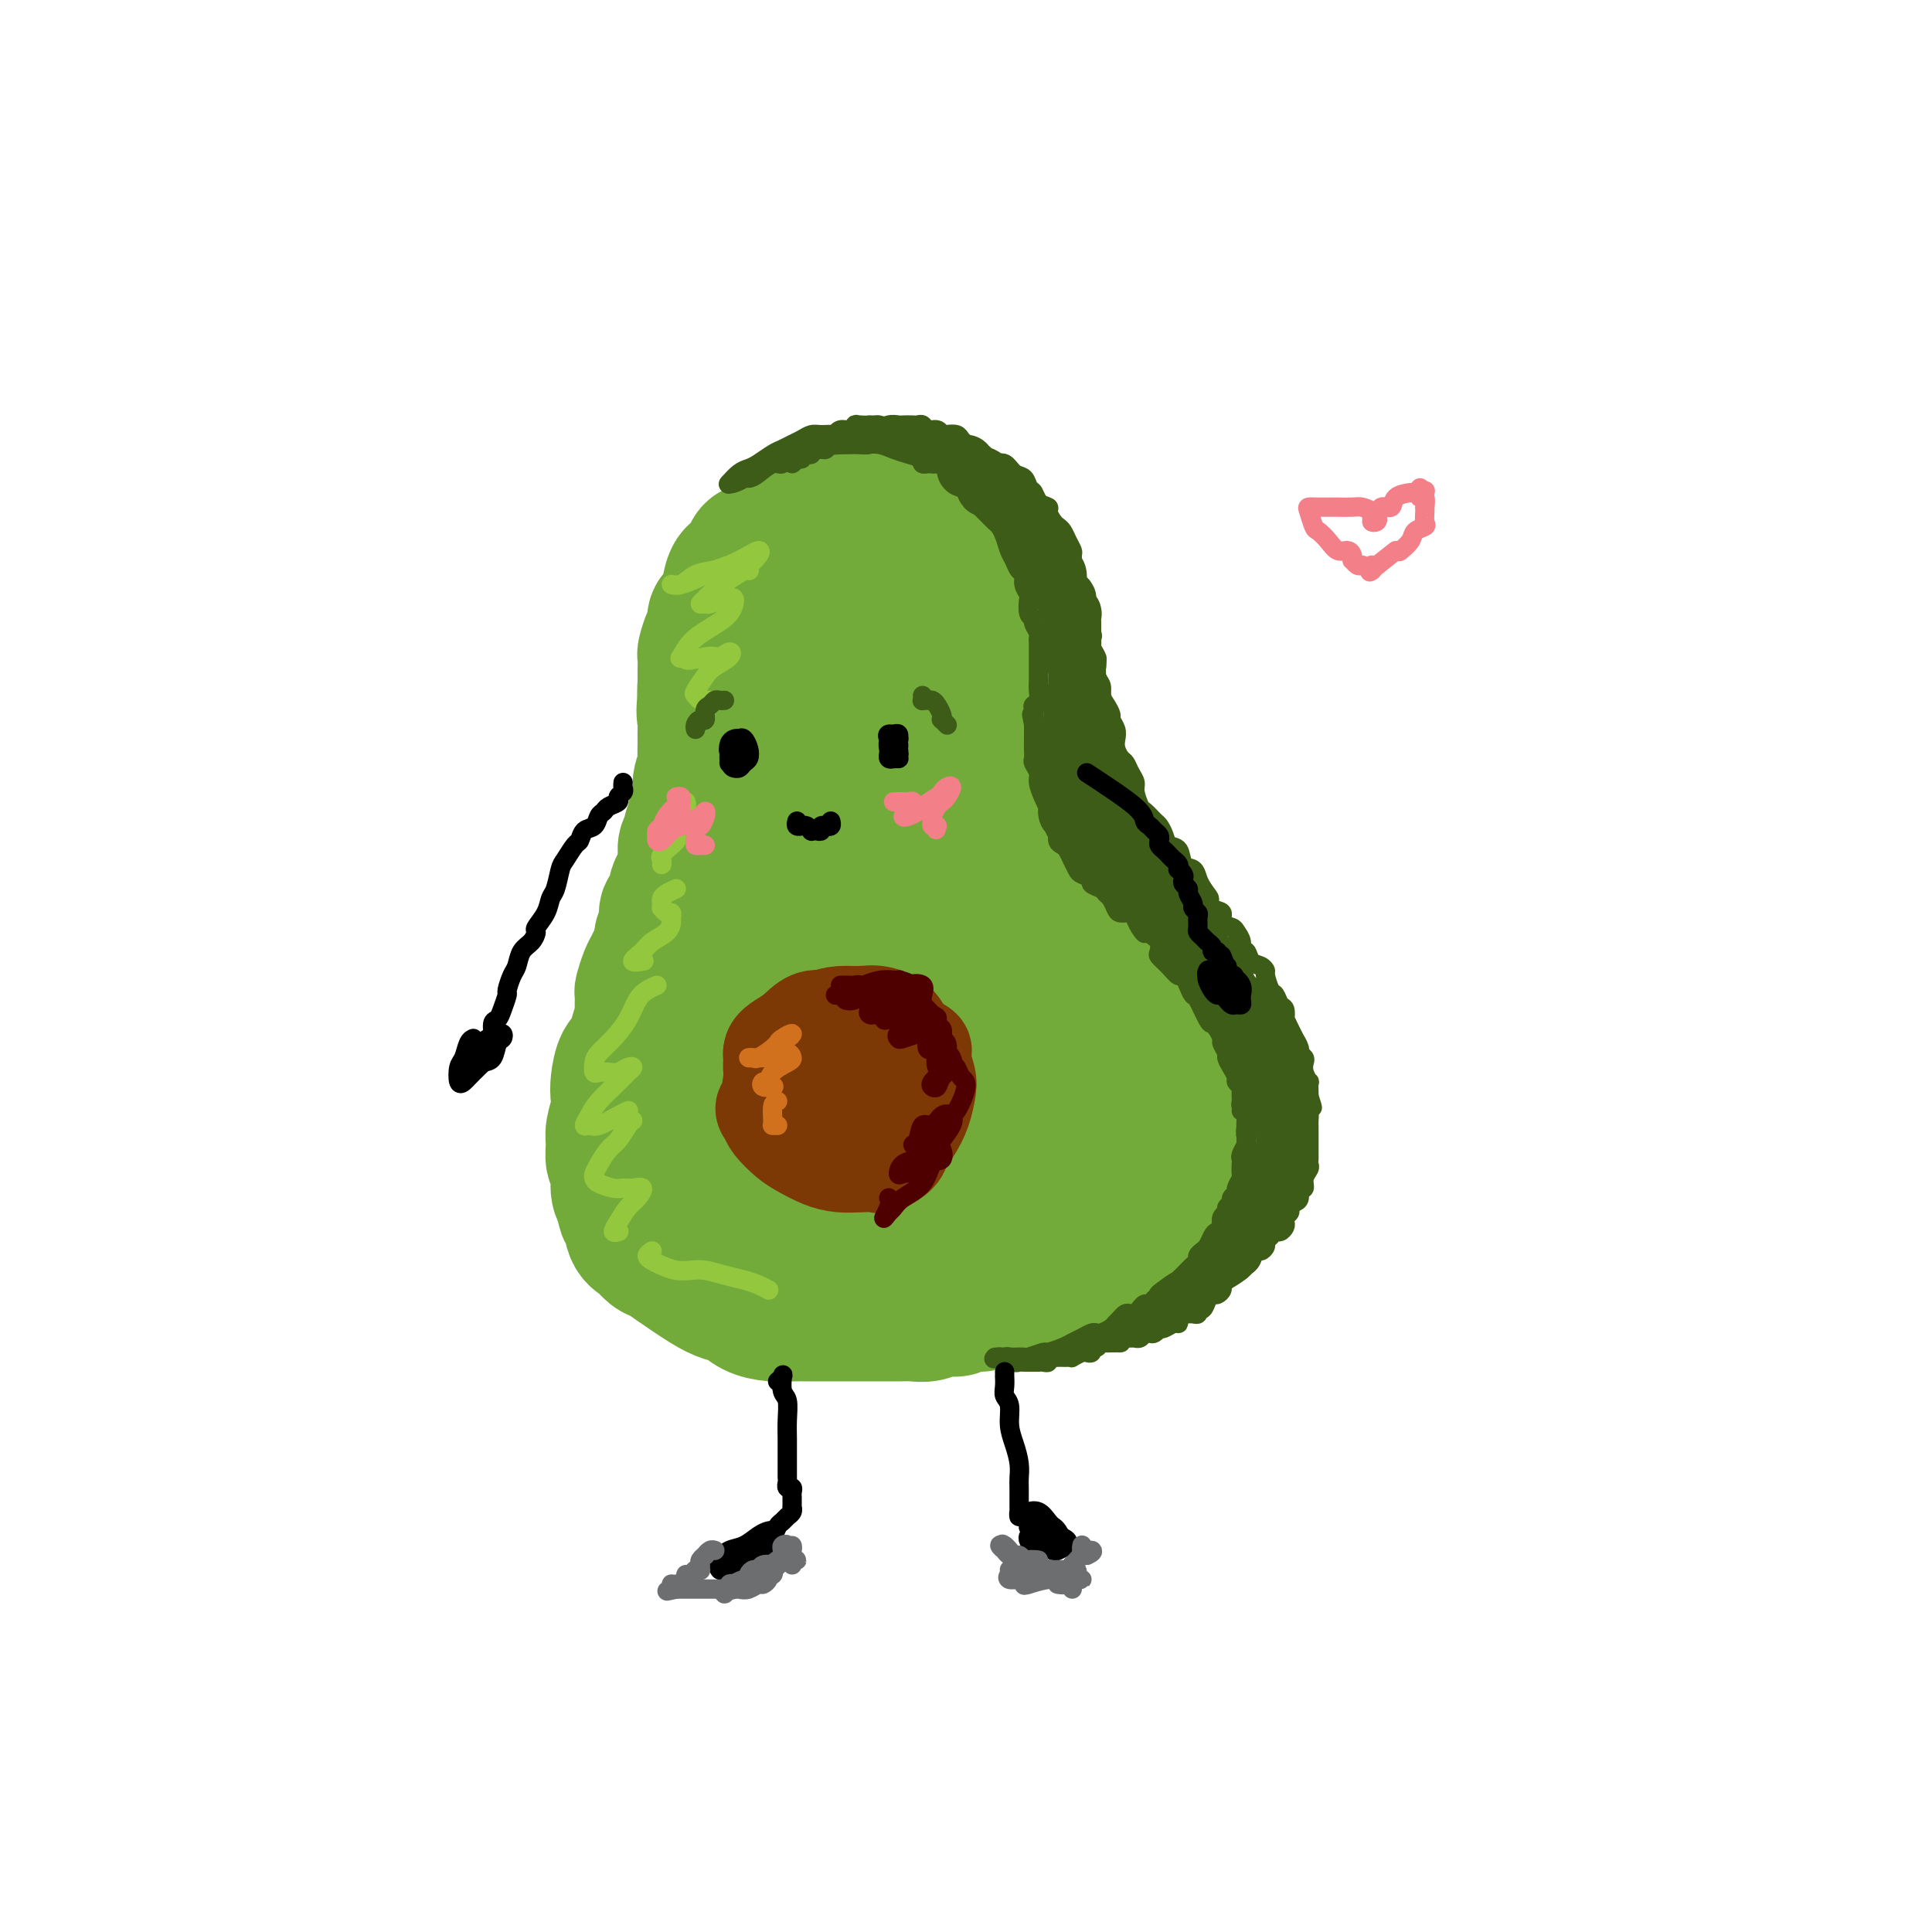 <svg viewBox='0 0 400 400' version='1.1' xmlns='http://www.w3.org/2000/svg' xmlns:xlink='http://www.w3.org/1999/xlink'><g fill='none' stroke='rgb(115,171,58)' stroke-width='28' stroke-linecap='round' stroke-linejoin='round'><path d='M173,165c-0.323,0.310 -0.645,0.621 -1,1c-0.355,0.379 -0.742,0.827 -1,1c-0.258,0.173 -0.385,0.072 -1,0c-0.615,-0.072 -1.716,-0.114 -2,0c-0.284,0.114 0.249,0.386 0,1c-0.249,0.614 -1.282,1.572 -2,2c-0.718,0.428 -1.123,0.326 -2,1c-0.877,0.674 -2.226,2.124 -3,3c-0.774,0.876 -0.974,1.179 -2,2c-1.026,0.821 -2.880,2.161 -4,3c-1.120,0.839 -1.507,1.177 -2,2c-0.493,0.823 -1.091,2.132 -2,3c-0.909,0.868 -2.130,1.296 -3,2c-0.870,0.704 -1.388,1.686 -2,3c-0.612,1.314 -1.316,2.960 -2,4c-0.684,1.040 -1.348,1.473 -2,2c-0.652,0.527 -1.292,1.149 -2,2c-0.708,0.851 -1.484,1.930 -2,3c-0.516,1.070 -0.771,2.129 -1,3c-0.229,0.871 -0.432,1.554 -1,3c-0.568,1.446 -1.501,3.654 -2,5c-0.499,1.346 -0.565,1.830 -1,3c-0.435,1.170 -1.240,3.025 -2,4c-0.760,0.975 -1.475,1.069 -2,2c-0.525,0.931 -0.858,2.699 -1,4c-0.142,1.301 -0.092,2.135 0,3c0.092,0.865 0.225,1.763 0,3c-0.225,1.237 -0.807,2.814 -1,4c-0.193,1.186 0.004,1.981 0,3c-0.004,1.019 -0.207,2.263 0,3c0.207,0.737 0.825,0.968 1,2c0.175,1.032 -0.093,2.866 0,4c0.093,1.134 0.546,1.567 1,2'/><path d='M129,248c0.346,4.174 0.711,2.610 1,3c0.289,0.390 0.500,2.736 1,4c0.500,1.264 1.288,1.448 2,2c0.712,0.552 1.348,1.472 2,2c0.652,0.528 1.318,0.665 2,1c0.682,0.335 1.378,0.867 3,2c1.622,1.133 4.170,2.868 6,4c1.830,1.132 2.944,1.662 4,2c1.056,0.338 2.056,0.483 3,1c0.944,0.517 1.834,1.407 3,2c1.166,0.593 2.608,0.891 4,1c1.392,0.109 2.733,0.029 4,0c1.267,-0.029 2.459,-0.008 4,0c1.541,0.008 3.431,0.002 5,0c1.569,-0.002 2.818,-0.001 4,0c1.182,0.001 2.298,0.001 3,0c0.702,-0.001 0.992,-0.004 2,0c1.008,0.004 2.735,0.016 4,0c1.265,-0.016 2.067,-0.061 3,0c0.933,0.061 1.997,0.227 3,0c1.003,-0.227 1.944,-0.848 3,-1c1.056,-0.152 2.225,0.166 3,0c0.775,-0.166 1.156,-0.815 2,-1c0.844,-0.185 2.151,0.095 3,0c0.849,-0.095 1.239,-0.564 2,-1c0.761,-0.436 1.894,-0.838 3,-1c1.106,-0.162 2.186,-0.085 3,0c0.814,0.085 1.363,0.177 2,0c0.637,-0.177 1.364,-0.625 2,-1c0.636,-0.375 1.182,-0.679 2,-1c0.818,-0.321 1.909,-0.661 3,-1'/><path d='M220,265c4.689,-1.262 2.411,-0.915 2,-1c-0.411,-0.085 1.044,-0.600 2,-1c0.956,-0.400 1.412,-0.685 2,-1c0.588,-0.315 1.309,-0.662 2,-1c0.691,-0.338 1.354,-0.668 2,-1c0.646,-0.332 1.276,-0.667 2,-1c0.724,-0.333 1.542,-0.663 2,-1c0.458,-0.337 0.556,-0.681 1,-1c0.444,-0.319 1.236,-0.613 2,-1c0.764,-0.387 1.501,-0.867 2,-1c0.499,-0.133 0.760,0.082 1,0c0.240,-0.082 0.459,-0.459 1,-1c0.541,-0.541 1.405,-1.245 2,-2c0.595,-0.755 0.919,-1.562 1,-2c0.081,-0.438 -0.083,-0.506 0,-1c0.083,-0.494 0.414,-1.413 1,-2c0.586,-0.587 1.429,-0.844 2,-1c0.571,-0.156 0.871,-0.213 1,-1c0.129,-0.787 0.087,-2.304 0,-3c-0.087,-0.696 -0.219,-0.570 0,-1c0.219,-0.430 0.791,-1.414 1,-2c0.209,-0.586 0.057,-0.772 0,-1c-0.057,-0.228 -0.019,-0.498 0,-1c0.019,-0.502 0.019,-1.238 0,-2c-0.019,-0.762 -0.057,-1.551 0,-2c0.057,-0.449 0.208,-0.557 0,-1c-0.208,-0.443 -0.777,-1.221 -1,-2c-0.223,-0.779 -0.101,-1.559 0,-2c0.101,-0.441 0.181,-0.542 0,-1c-0.181,-0.458 -0.623,-1.274 -1,-2c-0.377,-0.726 -0.688,-1.363 -1,-2'/><path d='M246,223c-0.643,-1.728 -0.750,-1.547 -1,-2c-0.250,-0.453 -0.644,-1.540 -1,-2c-0.356,-0.460 -0.676,-0.292 -1,-1c-0.324,-0.708 -0.653,-2.290 -1,-3c-0.347,-0.710 -0.710,-0.546 -1,-1c-0.290,-0.454 -0.505,-1.525 -1,-2c-0.495,-0.475 -1.269,-0.353 -2,-1c-0.731,-0.647 -1.418,-2.061 -2,-3c-0.582,-0.939 -1.060,-1.402 -2,-2c-0.940,-0.598 -2.344,-1.330 -3,-2c-0.656,-0.670 -0.564,-1.278 -1,-2c-0.436,-0.722 -1.400,-1.559 -2,-2c-0.600,-0.441 -0.836,-0.484 -1,-1c-0.164,-0.516 -0.256,-1.503 -1,-2c-0.744,-0.497 -2.141,-0.504 -3,-1c-0.859,-0.496 -1.179,-1.480 -2,-2c-0.821,-0.520 -2.143,-0.577 -3,-1c-0.857,-0.423 -1.248,-1.212 -2,-2c-0.752,-0.788 -1.864,-1.574 -3,-2c-1.136,-0.426 -2.296,-0.490 -3,-1c-0.704,-0.510 -0.951,-1.464 -2,-2c-1.049,-0.536 -2.900,-0.654 -4,-1c-1.100,-0.346 -1.449,-0.919 -2,-1c-0.551,-0.081 -1.303,0.332 -2,0c-0.697,-0.332 -1.338,-1.409 -2,-2c-0.662,-0.591 -1.346,-0.697 -2,-1c-0.654,-0.303 -1.277,-0.802 -2,-1c-0.723,-0.198 -1.544,-0.094 -2,0c-0.456,0.094 -0.546,0.179 -1,0c-0.454,-0.179 -1.273,-0.623 -2,-1c-0.727,-0.377 -1.364,-0.689 -2,-1'/><path d='M187,178c-6.168,-3.183 -2.090,-1.641 -1,-1c1.090,0.641 -0.810,0.382 -2,0c-1.190,-0.382 -1.669,-0.887 -2,-1c-0.331,-0.113 -0.512,0.167 -1,0c-0.488,-0.167 -1.282,-0.780 -2,-1c-0.718,-0.220 -1.361,-0.045 -2,0c-0.639,0.045 -1.274,-0.039 -2,0c-0.726,0.039 -1.543,0.203 -2,0c-0.457,-0.203 -0.555,-0.772 -1,-1c-0.445,-0.228 -1.238,-0.116 -2,0c-0.762,0.116 -1.495,0.237 -2,0c-0.505,-0.237 -0.783,-0.833 -1,-1c-0.217,-0.167 -0.373,0.096 -1,0c-0.627,-0.096 -1.725,-0.551 -2,-1c-0.275,-0.449 0.273,-0.894 0,-1c-0.273,-0.106 -1.369,0.125 -2,0c-0.631,-0.125 -0.799,-0.607 -1,-1c-0.201,-0.393 -0.435,-0.697 -1,-1c-0.565,-0.303 -1.461,-0.606 -2,-1c-0.539,-0.394 -0.722,-0.878 -1,-1c-0.278,-0.122 -0.652,0.117 -1,0c-0.348,-0.117 -0.671,-0.590 -1,-1c-0.329,-0.410 -0.663,-0.758 -1,-1c-0.337,-0.242 -0.678,-0.380 -1,-1c-0.322,-0.620 -0.625,-1.723 -1,-2c-0.375,-0.277 -0.822,0.273 -1,0c-0.178,-0.273 -0.086,-1.369 0,-2c0.086,-0.631 0.167,-0.798 0,-1c-0.167,-0.202 -0.584,-0.439 -1,-1c-0.416,-0.561 -0.833,-1.446 -1,-2c-0.167,-0.554 -0.083,-0.777 0,-1'/><path d='M149,155c-0.548,-1.445 -0.917,-1.556 -1,-2c-0.083,-0.444 0.121,-1.220 0,-2c-0.121,-0.780 -0.568,-1.564 -1,-2c-0.432,-0.436 -0.848,-0.524 -1,-1c-0.152,-0.476 -0.041,-1.340 0,-2c0.041,-0.660 0.010,-1.117 0,-2c-0.010,-0.883 -0.000,-2.194 0,-3c0.000,-0.806 -0.010,-1.108 0,-2c0.010,-0.892 0.040,-2.376 0,-3c-0.040,-0.624 -0.151,-0.390 0,-1c0.151,-0.610 0.565,-2.064 1,-3c0.435,-0.936 0.891,-1.354 1,-2c0.109,-0.646 -0.129,-1.519 0,-2c0.129,-0.481 0.625,-0.570 1,-1c0.375,-0.430 0.629,-1.200 1,-2c0.371,-0.800 0.859,-1.631 1,-2c0.141,-0.369 -0.065,-0.275 0,-1c0.065,-0.725 0.401,-2.269 1,-3c0.599,-0.731 1.459,-0.647 2,-1c0.541,-0.353 0.761,-1.141 1,-2c0.239,-0.859 0.497,-1.788 1,-2c0.503,-0.212 1.252,0.294 2,0c0.748,-0.294 1.496,-1.389 2,-2c0.504,-0.611 0.764,-0.737 1,-1c0.236,-0.263 0.448,-0.663 1,-1c0.552,-0.337 1.442,-0.611 2,-1c0.558,-0.389 0.782,-0.891 1,-1c0.218,-0.109 0.430,0.177 1,0c0.570,-0.177 1.500,-0.817 2,-1c0.500,-0.183 0.572,0.091 1,0c0.428,-0.091 1.214,-0.545 2,-1'/><path d='M171,106c3.361,-2.027 2.262,-0.596 2,0c-0.262,0.596 0.311,0.356 1,0c0.689,-0.356 1.493,-0.827 2,-1c0.507,-0.173 0.718,-0.046 1,0c0.282,0.046 0.634,0.013 1,0c0.366,-0.013 0.746,-0.004 1,0c0.254,0.004 0.383,0.004 1,0c0.617,-0.004 1.724,-0.011 2,0c0.276,0.011 -0.278,0.041 0,0c0.278,-0.041 1.388,-0.152 2,0c0.612,0.152 0.727,0.567 1,1c0.273,0.433 0.704,0.885 1,1c0.296,0.115 0.457,-0.106 1,0c0.543,0.106 1.469,0.538 2,1c0.531,0.462 0.667,0.954 1,1c0.333,0.046 0.862,-0.354 1,0c0.138,0.354 -0.117,1.461 0,2c0.117,0.539 0.605,0.510 1,1c0.395,0.490 0.697,1.500 1,2c0.303,0.500 0.606,0.490 1,1c0.394,0.510 0.879,1.540 1,2c0.121,0.460 -0.121,0.350 0,1c0.121,0.650 0.606,2.061 1,3c0.394,0.939 0.698,1.408 1,2c0.302,0.592 0.603,1.308 1,2c0.397,0.692 0.890,1.359 1,2c0.110,0.641 -0.164,1.258 0,2c0.164,0.742 0.766,1.611 1,2c0.234,0.389 0.102,0.297 0,1c-0.102,0.703 -0.172,2.201 0,3c0.172,0.799 0.586,0.900 1,1'/><path d='M201,136c1.856,5.014 0.497,3.550 0,3c-0.497,-0.550 -0.133,-0.188 0,1c0.133,1.188 0.036,3.200 0,4c-0.036,0.800 -0.010,0.389 0,1c0.010,0.611 0.002,2.243 0,3c-0.002,0.757 -0.000,0.639 0,1c0.000,0.361 -0.001,1.200 0,2c0.001,0.800 0.004,1.561 0,2c-0.004,0.439 -0.015,0.556 0,1c0.015,0.444 0.055,1.217 0,2c-0.055,0.783 -0.207,1.578 0,2c0.207,0.422 0.772,0.470 1,1c0.228,0.530 0.117,1.541 0,2c-0.117,0.459 -0.241,0.364 0,1c0.241,0.636 0.848,2.002 1,3c0.152,0.998 -0.151,1.628 0,2c0.151,0.372 0.758,0.485 1,1c0.242,0.515 0.121,1.432 0,2c-0.121,0.568 -0.240,0.786 0,1c0.240,0.214 0.839,0.423 1,1c0.161,0.577 -0.115,1.520 0,2c0.115,0.480 0.622,0.496 1,1c0.378,0.504 0.626,1.496 1,2c0.374,0.504 0.874,0.520 1,1c0.126,0.480 -0.121,1.423 0,2c0.121,0.577 0.610,0.788 1,1c0.390,0.212 0.682,0.424 1,1c0.318,0.576 0.663,1.515 1,2c0.337,0.485 0.668,0.515 1,1c0.332,0.485 0.666,1.424 1,2c0.334,0.576 0.667,0.788 1,1'/><path d='M214,188c1.652,2.808 0.781,1.327 1,1c0.219,-0.327 1.529,0.498 2,1c0.471,0.502 0.104,0.680 0,1c-0.104,0.320 0.055,0.782 0,1c-0.055,0.218 -0.325,0.193 -1,0c-0.675,-0.193 -1.757,-0.552 -3,-1c-1.243,-0.448 -2.648,-0.985 -4,-2c-1.352,-1.015 -2.652,-2.510 -5,-4c-2.348,-1.490 -5.745,-2.976 -8,-5c-2.255,-2.024 -3.370,-4.584 -5,-7c-1.630,-2.416 -3.775,-4.686 -5,-7c-1.225,-2.314 -1.529,-4.673 -2,-7c-0.471,-2.327 -1.110,-4.622 -2,-7c-0.890,-2.378 -2.032,-4.839 -3,-7c-0.968,-2.161 -1.763,-4.022 -2,-6c-0.237,-1.978 0.083,-4.075 0,-6c-0.083,-1.925 -0.568,-3.680 -1,-5c-0.432,-1.320 -0.809,-2.205 -1,-3c-0.191,-0.795 -0.194,-1.500 0,-2c0.194,-0.500 0.586,-0.794 1,0c0.414,0.794 0.850,2.677 1,5c0.150,2.323 0.014,5.085 0,8c-0.014,2.915 0.093,5.982 0,9c-0.093,3.018 -0.387,5.986 -1,9c-0.613,3.014 -1.545,6.073 -3,9c-1.455,2.927 -3.431,5.723 -5,7c-1.569,1.277 -2.730,1.036 -4,1c-1.270,-0.036 -2.649,0.133 -4,-1c-1.351,-1.133 -2.676,-3.566 -4,-6'/><path d='M156,164c-1.405,-2.690 -0.918,-5.914 -1,-9c-0.082,-3.086 -0.732,-6.034 -1,-9c-0.268,-2.966 -0.153,-5.950 1,-9c1.153,-3.050 3.343,-6.166 5,-8c1.657,-1.834 2.782,-2.386 4,-3c1.218,-0.614 2.528,-1.291 4,-1c1.472,0.291 3.105,1.549 4,3c0.895,1.451 1.053,3.094 1,5c-0.053,1.906 -0.316,4.074 -1,7c-0.684,2.926 -1.787,6.608 -3,9c-1.213,2.392 -2.535,3.492 -4,5c-1.465,1.508 -3.072,3.424 -4,4c-0.928,0.576 -1.177,-0.189 -2,-1c-0.823,-0.811 -2.220,-1.667 -3,-3c-0.780,-1.333 -0.941,-3.141 -1,-5c-0.059,-1.859 -0.015,-3.767 0,-6c0.015,-2.233 0.001,-4.790 0,-7c-0.001,-2.210 0.012,-4.071 0,-5c-0.012,-0.929 -0.050,-0.925 0,-1c0.050,-0.075 0.187,-0.228 0,0c-0.187,0.228 -0.698,0.838 -1,1c-0.302,0.162 -0.396,-0.123 -1,0c-0.604,0.123 -1.720,0.656 -2,1c-0.280,0.344 0.275,0.500 0,1c-0.275,0.500 -1.380,1.344 -2,2c-0.620,0.656 -0.754,1.124 -1,2c-0.246,0.876 -0.605,2.159 -1,3c-0.395,0.841 -0.827,1.240 -1,2c-0.173,0.760 -0.086,1.880 0,3'/><path d='M146,145c-0.464,2.369 -0.123,3.291 0,4c0.123,0.709 0.029,1.204 0,2c-0.029,0.796 0.007,1.893 0,3c-0.007,1.107 -0.059,2.226 0,3c0.059,0.774 0.227,1.205 0,2c-0.227,0.795 -0.849,1.956 -1,3c-0.151,1.044 0.171,1.972 0,3c-0.171,1.028 -0.834,2.158 -1,3c-0.166,0.842 0.166,1.398 0,2c-0.166,0.602 -0.828,1.249 -1,2c-0.172,0.751 0.147,1.604 0,2c-0.147,0.396 -0.761,0.334 -1,1c-0.239,0.666 -0.102,2.060 0,3c0.102,0.940 0.168,1.426 0,2c-0.168,0.574 -0.571,1.237 -1,2c-0.429,0.763 -0.884,1.626 -1,2c-0.116,0.374 0.109,0.260 0,1c-0.109,0.740 -0.550,2.334 -1,3c-0.450,0.666 -0.908,0.405 -1,1c-0.092,0.595 0.183,2.047 0,3c-0.183,0.953 -0.822,1.409 -1,2c-0.178,0.591 0.106,1.318 0,2c-0.106,0.682 -0.603,1.318 -1,2c-0.397,0.682 -0.695,1.408 -1,2c-0.305,0.592 -0.617,1.050 -1,2c-0.383,0.950 -0.838,2.394 -1,3c-0.162,0.606 -0.029,0.375 0,1c0.029,0.625 -0.044,2.106 0,3c0.044,0.894 0.204,1.202 0,2c-0.204,0.798 -0.773,2.085 -1,3c-0.227,0.915 -0.114,1.457 0,2'/><path d='M132,216c-2.237,8.406 -1.331,3.920 -1,3c0.331,-0.920 0.087,1.727 0,3c-0.087,1.273 -0.016,1.171 0,2c0.016,0.829 -0.022,2.588 0,4c0.022,1.412 0.103,2.478 0,4c-0.103,1.522 -0.392,3.500 0,5c0.392,1.500 1.463,2.523 2,4c0.537,1.477 0.538,3.406 1,5c0.462,1.594 1.384,2.851 2,4c0.616,1.149 0.924,2.191 2,3c1.076,0.809 2.919,1.385 4,2c1.081,0.615 1.401,1.268 2,2c0.599,0.732 1.478,1.542 2,2c0.522,0.458 0.688,0.565 1,0c0.312,-0.565 0.768,-1.802 1,-3c0.232,-1.198 0.238,-2.355 0,-4c-0.238,-1.645 -0.720,-3.776 -1,-7c-0.280,-3.224 -0.358,-7.542 0,-12c0.358,-4.458 1.152,-9.057 2,-14c0.848,-4.943 1.752,-10.231 4,-15c2.248,-4.769 5.842,-9.019 9,-11c3.158,-1.981 5.881,-1.695 9,-2c3.119,-0.305 6.633,-1.203 10,-1c3.367,0.203 6.588,1.505 9,4c2.412,2.495 4.017,6.183 5,10c0.983,3.817 1.345,7.763 1,12c-0.345,4.237 -1.396,8.765 -3,13c-1.604,4.235 -3.760,8.176 -6,11c-2.240,2.824 -4.565,4.529 -7,6c-2.435,1.471 -4.982,2.706 -7,3c-2.018,0.294 -3.509,-0.353 -5,-1'/><path d='M168,248c-2.829,-0.606 -3.903,-3.119 -5,-6c-1.097,-2.881 -2.217,-6.128 -3,-10c-0.783,-3.872 -1.230,-8.367 0,-13c1.230,-4.633 4.135,-9.404 8,-13c3.865,-3.596 8.688,-6.016 13,-7c4.312,-0.984 8.112,-0.532 12,0c3.888,0.532 7.863,1.143 11,3c3.137,1.857 5.434,4.961 7,8c1.566,3.039 2.399,6.014 2,10c-0.399,3.986 -2.029,8.981 -4,13c-1.971,4.019 -4.281,7.060 -7,10c-2.719,2.940 -5.846,5.779 -9,8c-3.154,2.221 -6.335,3.824 -9,4c-2.665,0.176 -4.812,-1.077 -6,-3c-1.188,-1.923 -1.415,-4.517 -2,-8c-0.585,-3.483 -1.527,-7.853 -1,-13c0.527,-5.147 2.522,-11.069 5,-15c2.478,-3.931 5.439,-5.871 9,-7c3.561,-1.129 7.721,-1.448 12,-1c4.279,0.448 8.678,1.664 12,3c3.322,1.336 5.567,2.791 7,5c1.433,2.209 2.053,5.170 2,8c-0.053,2.830 -0.780,5.527 -2,8c-1.220,2.473 -2.933,4.722 -5,7c-2.067,2.278 -4.487,4.585 -7,6c-2.513,1.415 -5.121,1.938 -7,2c-1.879,0.062 -3.031,-0.337 -4,-2c-0.969,-1.663 -1.755,-4.590 -2,-8c-0.245,-3.410 0.049,-7.303 1,-11c0.951,-3.697 2.557,-7.199 5,-9c2.443,-1.801 5.721,-1.900 9,-2'/><path d='M210,215c3.327,-0.193 7.144,0.323 10,1c2.856,0.677 4.752,1.514 6,3c1.248,1.486 1.850,3.621 2,6c0.150,2.379 -0.151,5.001 -1,7c-0.849,1.999 -2.244,3.376 -4,5c-1.756,1.624 -3.872,3.497 -6,5c-2.128,1.503 -4.269,2.637 -6,3c-1.731,0.363 -3.052,-0.046 -4,-1c-0.948,-0.954 -1.522,-2.451 -2,-5c-0.478,-2.549 -0.859,-6.148 -1,-8c-0.141,-1.852 -0.040,-1.958 0,-2c0.040,-0.042 0.020,-0.021 0,0'/></g>
<g fill='none' stroke='rgb(61,92,24)' stroke-width='4' stroke-linecap='round' stroke-linejoin='round'><path d='M191,95c-0.089,0.423 -0.177,0.845 0,1c0.177,0.155 0.621,0.041 1,0c0.379,-0.041 0.693,-0.011 1,0c0.307,0.011 0.607,0.003 1,0c0.393,-0.003 0.879,-0.002 1,0c0.121,0.002 -0.123,0.004 0,0c0.123,-0.004 0.611,-0.016 1,0c0.389,0.016 0.678,0.060 1,0c0.322,-0.060 0.678,-0.222 1,0c0.322,0.222 0.611,0.829 1,1c0.389,0.171 0.877,-0.095 1,0c0.123,0.095 -0.121,0.551 0,1c0.121,0.449 0.606,0.891 1,1c0.394,0.109 0.697,-0.115 1,0c0.303,0.115 0.607,0.570 1,1c0.393,0.430 0.875,0.837 1,1c0.125,0.163 -0.106,0.083 0,0c0.106,-0.083 0.548,-0.169 1,0c0.452,0.169 0.912,0.592 1,1c0.088,0.408 -0.198,0.801 0,1c0.198,0.199 0.879,0.206 1,0c0.121,-0.206 -0.319,-0.623 -1,-1c-0.681,-0.377 -1.604,-0.712 -2,-1c-0.396,-0.288 -0.266,-0.527 -1,-1c-0.734,-0.473 -2.331,-1.178 -3,-2c-0.669,-0.822 -0.411,-1.760 -1,-2c-0.589,-0.240 -2.025,0.217 -3,0c-0.975,-0.217 -1.487,-1.109 -2,-2'/><path d='M194,94c-2.500,-1.570 -2.750,-0.994 -3,-1c-0.250,-0.006 -0.500,-0.594 -1,-1c-0.500,-0.406 -1.251,-0.631 -2,-1c-0.749,-0.369 -1.496,-0.882 -2,-1c-0.504,-0.118 -0.764,0.160 -1,0c-0.236,-0.160 -0.448,-0.757 -1,-1c-0.552,-0.243 -1.443,-0.133 -2,0c-0.557,0.133 -0.779,0.287 -1,0c-0.221,-0.287 -0.440,-1.015 -1,-1c-0.560,0.015 -1.459,0.774 -2,1c-0.541,0.226 -0.723,-0.079 -1,0c-0.277,0.079 -0.648,0.543 -1,1c-0.352,0.457 -0.684,0.907 -1,1c-0.316,0.093 -0.618,-0.170 -1,0c-0.382,0.170 -0.846,0.774 -1,1c-0.154,0.226 0.002,0.075 0,0c-0.002,-0.075 -0.163,-0.072 0,0c0.163,0.072 0.651,0.215 1,0c0.349,-0.215 0.559,-0.786 1,-1c0.441,-0.214 1.114,-0.071 2,0c0.886,0.071 1.985,0.071 3,0c1.015,-0.071 1.946,-0.212 3,0c1.054,0.212 2.231,0.779 3,1c0.769,0.221 1.130,0.098 2,0c0.870,-0.098 2.249,-0.171 3,0c0.751,0.171 0.876,0.585 1,1'/><path d='M192,93c3.035,0.487 2.122,0.705 2,1c-0.122,0.295 0.546,0.668 1,1c0.454,0.332 0.693,0.625 1,1c0.307,0.375 0.683,0.834 1,1c0.317,0.166 0.577,0.041 1,0c0.423,-0.041 1.011,0.004 1,0c-0.011,-0.004 -0.621,-0.057 -1,0c-0.379,0.057 -0.527,0.222 -1,0c-0.473,-0.222 -1.270,-0.833 -2,-1c-0.730,-0.167 -1.392,0.109 -2,0c-0.608,-0.109 -1.164,-0.604 -2,-1c-0.836,-0.396 -1.954,-0.695 -3,-1c-1.046,-0.305 -2.020,-0.618 -3,-1c-0.980,-0.382 -1.964,-0.834 -3,-1c-1.036,-0.166 -2.123,-0.044 -3,0c-0.877,0.044 -1.546,0.012 -2,0c-0.454,-0.012 -0.695,-0.003 -1,0c-0.305,0.003 -0.673,-0.000 -1,0c-0.327,0.000 -0.612,0.004 -1,0c-0.388,-0.004 -0.877,-0.015 -1,0c-0.123,0.015 0.121,0.057 0,0c-0.121,-0.057 -0.607,-0.214 -1,0c-0.393,0.214 -0.693,0.800 -1,1c-0.307,0.200 -0.621,0.015 -1,0c-0.379,-0.015 -0.823,0.138 -1,0c-0.177,-0.138 -0.089,-0.569 0,-1'/><path d='M169,92c-4.136,-0.770 -0.475,-0.195 1,0c1.475,0.195 0.764,0.010 1,0c0.236,-0.010 1.419,0.155 2,0c0.581,-0.155 0.561,-0.629 1,-1c0.439,-0.371 1.339,-0.639 2,-1c0.661,-0.361 1.084,-0.815 2,-1c0.916,-0.185 2.324,-0.102 3,0c0.676,0.102 0.619,0.223 1,0c0.381,-0.223 1.201,-0.792 2,-1c0.799,-0.208 1.576,-0.057 2,0c0.424,0.057 0.494,0.019 1,0c0.506,-0.019 1.449,-0.020 2,0c0.551,0.020 0.711,0.062 1,0c0.289,-0.062 0.706,-0.227 1,0c0.294,0.227 0.464,0.845 1,1c0.536,0.155 1.439,-0.152 2,0c0.561,0.152 0.781,0.762 1,1c0.219,0.238 0.437,0.102 1,0c0.563,-0.102 1.472,-0.171 2,0c0.528,0.171 0.675,0.581 1,1c0.325,0.419 0.827,0.845 1,1c0.173,0.155 0.017,0.039 0,0c-0.017,-0.039 0.106,0.001 0,0c-0.106,-0.001 -0.440,-0.042 -1,0c-0.560,0.042 -1.346,0.169 -2,0c-0.654,-0.169 -1.175,-0.633 -2,-1c-0.825,-0.367 -1.953,-0.637 -3,-1c-1.047,-0.363 -2.013,-0.818 -3,-1c-0.987,-0.182 -1.993,-0.091 -3,0'/><path d='M186,89c-3.056,-0.689 -3.697,-0.913 -4,-1c-0.303,-0.087 -0.270,-0.039 -1,0c-0.730,0.039 -2.224,0.067 -3,0c-0.776,-0.067 -0.834,-0.229 -1,0c-0.166,0.229 -0.440,0.849 -1,1c-0.560,0.151 -1.407,-0.166 -2,0c-0.593,0.166 -0.932,0.815 -1,1c-0.068,0.185 0.135,-0.095 0,0c-0.135,0.095 -0.610,0.565 -1,1c-0.390,0.435 -0.697,0.835 -1,1c-0.303,0.165 -0.603,0.096 -1,0c-0.397,-0.096 -0.890,-0.218 -1,0c-0.110,0.218 0.164,0.777 0,1c-0.164,0.223 -0.766,0.111 -1,0c-0.234,-0.111 -0.101,-0.222 0,0c0.101,0.222 0.168,0.776 0,1c-0.168,0.224 -0.571,0.117 -1,0c-0.429,-0.117 -0.883,-0.244 -1,0c-0.117,0.244 0.103,0.859 0,1c-0.103,0.141 -0.528,-0.193 -1,0c-0.472,0.193 -0.992,0.912 -1,1c-0.008,0.088 0.496,-0.456 1,-1'/><path d='M165,95c-0.995,0.767 1.018,-0.316 2,-1c0.982,-0.684 0.935,-0.968 1,-1c0.065,-0.032 0.244,0.187 1,0c0.756,-0.187 2.089,-0.781 3,-1c0.911,-0.219 1.399,-0.062 2,0c0.601,0.062 1.313,0.031 2,0c0.687,-0.031 1.349,-0.061 2,0c0.651,0.061 1.293,0.212 2,0c0.707,-0.212 1.480,-0.789 2,-1c0.520,-0.211 0.786,-0.058 1,0c0.214,0.058 0.376,0.019 1,0c0.624,-0.019 1.711,-0.019 2,0c0.289,0.019 -0.221,0.058 0,0c0.221,-0.058 1.171,-0.211 2,0c0.829,0.211 1.537,0.788 2,1c0.463,0.212 0.683,0.061 1,0c0.317,-0.061 0.733,-0.031 1,0c0.267,0.031 0.385,0.065 1,0c0.615,-0.065 1.728,-0.227 2,0c0.272,0.227 -0.297,0.844 0,1c0.297,0.156 1.459,-0.150 2,0c0.541,0.150 0.459,0.757 1,1c0.541,0.243 1.704,0.122 2,0c0.296,-0.122 -0.277,-0.244 0,0c0.277,0.244 1.403,0.856 2,1c0.597,0.144 0.665,-0.178 1,0c0.335,0.178 0.936,0.856 1,1c0.064,0.144 -0.410,-0.244 0,0c0.410,0.244 1.705,1.122 3,2'/><path d='M207,98c3.427,1.266 1.495,0.931 1,1c-0.495,0.069 0.446,0.543 1,1c0.554,0.457 0.722,0.897 1,1c0.278,0.103 0.666,-0.131 1,0c0.334,0.131 0.615,0.628 1,1c0.385,0.372 0.873,0.620 1,1c0.127,0.380 -0.107,0.893 0,1c0.107,0.107 0.554,-0.193 1,0c0.446,0.193 0.890,0.879 1,1c0.110,0.121 -0.115,-0.322 0,0c0.115,0.322 0.571,1.410 1,2c0.429,0.590 0.832,0.684 1,1c0.168,0.316 0.102,0.855 0,1c-0.102,0.145 -0.240,-0.103 0,0c0.240,0.103 0.859,0.556 1,1c0.141,0.444 -0.194,0.877 0,1c0.194,0.123 0.918,-0.064 1,0c0.082,0.064 -0.476,0.380 -1,0c-0.524,-0.380 -1.013,-1.457 -1,-2c0.013,-0.543 0.528,-0.554 0,-1c-0.528,-0.446 -2.100,-1.328 -3,-2c-0.900,-0.672 -1.129,-1.136 -2,-2c-0.871,-0.864 -2.383,-2.129 -3,-3c-0.617,-0.871 -0.340,-1.347 -1,-2c-0.660,-0.653 -2.257,-1.484 -3,-2c-0.743,-0.516 -0.632,-0.715 -1,-1c-0.368,-0.285 -1.214,-0.654 -2,-1c-0.786,-0.346 -1.510,-0.670 -2,-1c-0.490,-0.330 -0.745,-0.665 -1,-1'/><path d='M199,93c-3.384,-2.573 -2.345,-0.504 -2,0c0.345,0.504 -0.003,-0.556 0,-1c0.003,-0.444 0.357,-0.272 1,0c0.643,0.272 1.576,0.645 2,1c0.424,0.355 0.340,0.690 1,1c0.660,0.310 2.064,0.593 3,1c0.936,0.407 1.402,0.939 2,1c0.598,0.061 1.326,-0.350 2,0c0.674,0.350 1.292,1.459 2,2c0.708,0.541 1.504,0.512 2,1c0.496,0.488 0.692,1.492 1,2c0.308,0.508 0.726,0.521 1,1c0.274,0.479 0.402,1.424 1,2c0.598,0.576 1.666,0.784 2,1c0.334,0.216 -0.065,0.442 0,1c0.065,0.558 0.596,1.449 1,2c0.404,0.551 0.683,0.762 1,1c0.317,0.238 0.674,0.501 1,1c0.326,0.499 0.622,1.232 1,2c0.378,0.768 0.837,1.572 1,2c0.163,0.428 0.028,0.481 0,1c-0.028,0.519 0.049,1.505 0,2c-0.049,0.495 -0.224,0.498 0,1c0.224,0.502 0.847,1.502 1,2c0.153,0.498 -0.165,0.494 0,1c0.165,0.506 0.814,1.521 1,2c0.186,0.479 -0.090,0.423 0,1c0.090,0.577 0.545,1.789 1,3'/><path d='M225,127c1.178,3.303 0.123,1.060 0,1c-0.123,-0.060 0.685,2.062 1,3c0.315,0.938 0.136,0.692 0,1c-0.136,0.308 -0.229,1.171 0,2c0.229,0.829 0.778,1.626 1,2c0.222,0.374 0.115,0.327 0,1c-0.115,0.673 -0.237,2.068 0,3c0.237,0.932 0.833,1.401 1,2c0.167,0.599 -0.095,1.329 0,2c0.095,0.671 0.548,1.282 1,2c0.452,0.718 0.905,1.543 1,2c0.095,0.457 -0.168,0.546 0,1c0.168,0.454 0.766,1.273 1,2c0.234,0.727 0.104,1.364 0,2c-0.104,0.636 -0.182,1.273 0,2c0.182,0.727 0.622,1.544 1,2c0.378,0.456 0.693,0.550 1,1c0.307,0.450 0.606,1.257 1,2c0.394,0.743 0.883,1.421 1,2c0.117,0.579 -0.137,1.057 0,2c0.137,0.943 0.667,2.349 1,3c0.333,0.651 0.469,0.546 1,1c0.531,0.454 1.456,1.467 2,2c0.544,0.533 0.708,0.584 1,1c0.292,0.416 0.712,1.196 1,2c0.288,0.804 0.444,1.633 1,2c0.556,0.367 1.511,0.272 2,1c0.489,0.728 0.513,2.278 1,3c0.487,0.722 1.439,0.618 2,1c0.561,0.382 0.732,1.252 1,2c0.268,0.748 0.634,1.374 1,2'/><path d='M249,184c2.212,2.970 1.240,1.895 1,2c-0.240,0.105 0.250,1.389 1,2c0.750,0.611 1.760,0.547 2,1c0.240,0.453 -0.290,1.422 0,2c0.290,0.578 1.402,0.766 2,1c0.598,0.234 0.684,0.514 1,1c0.316,0.486 0.862,1.177 1,2c0.138,0.823 -0.131,1.779 0,2c0.131,0.221 0.661,-0.294 1,0c0.339,0.294 0.486,1.396 1,2c0.514,0.604 1.395,0.710 2,1c0.605,0.290 0.936,0.764 1,1c0.064,0.236 -0.137,0.233 0,1c0.137,0.767 0.611,2.305 1,3c0.389,0.695 0.692,0.549 1,1c0.308,0.451 0.621,1.499 1,2c0.379,0.501 0.824,0.454 1,1c0.176,0.546 0.085,1.686 0,2c-0.085,0.314 -0.162,-0.196 0,0c0.162,0.196 0.564,1.099 1,2c0.436,0.901 0.905,1.800 1,2c0.095,0.200 -0.185,-0.298 0,0c0.185,0.298 0.833,1.392 1,2c0.167,0.608 -0.148,0.731 0,1c0.148,0.269 0.758,0.683 1,1c0.242,0.317 0.118,0.536 0,1c-0.118,0.464 -0.228,1.171 0,2c0.228,0.829 0.793,1.779 1,2c0.207,0.221 0.056,-0.287 0,0c-0.056,0.287 -0.016,1.368 0,2c0.016,0.632 0.008,0.816 0,1'/><path d='M271,227c1.392,4.157 0.373,1.548 0,1c-0.373,-0.548 -0.100,0.965 0,2c0.100,1.035 0.027,1.592 0,2c-0.027,0.408 -0.007,0.668 0,1c0.007,0.332 0.002,0.737 0,1c-0.002,0.263 -0.000,0.385 0,1c0.000,0.615 -0.000,1.723 0,2c0.000,0.277 0.001,-0.277 0,0c-0.001,0.277 -0.004,1.386 0,2c0.004,0.614 0.016,0.733 0,1c-0.016,0.267 -0.061,0.683 0,1c0.061,0.317 0.227,0.537 0,1c-0.227,0.463 -0.848,1.171 -1,2c-0.152,0.829 0.166,1.780 0,2c-0.166,0.220 -0.814,-0.292 -1,0c-0.186,0.292 0.090,1.388 0,2c-0.090,0.612 -0.546,0.742 -1,1c-0.454,0.258 -0.905,0.646 -1,1c-0.095,0.354 0.168,0.673 0,1c-0.168,0.327 -0.766,0.661 -1,1c-0.234,0.339 -0.104,0.682 0,1c0.104,0.318 0.182,0.610 0,1c-0.182,0.390 -0.622,0.878 -1,1c-0.378,0.122 -0.693,-0.121 -1,0c-0.307,0.121 -0.607,0.605 -1,1c-0.393,0.395 -0.879,0.701 -1,1c-0.121,0.299 0.122,0.591 0,1c-0.122,0.409 -0.610,0.934 -1,1c-0.390,0.066 -0.682,-0.328 -1,0c-0.318,0.328 -0.662,1.380 -1,2c-0.338,0.620 -0.669,0.810 -1,1'/><path d='M258,262c-1.941,2.102 -1.293,0.356 -1,0c0.293,-0.356 0.232,0.678 0,1c-0.232,0.322 -0.636,-0.069 -1,0c-0.364,0.069 -0.689,0.597 -1,1c-0.311,0.403 -0.608,0.682 -1,1c-0.392,0.318 -0.879,0.675 -1,1c-0.121,0.325 0.122,0.617 0,1c-0.122,0.383 -0.611,0.858 -1,1c-0.389,0.142 -0.678,-0.049 -1,0c-0.322,0.049 -0.678,0.339 -1,1c-0.322,0.661 -0.611,1.694 -1,2c-0.389,0.306 -0.877,-0.115 -1,0c-0.123,0.115 0.121,0.766 0,1c-0.121,0.234 -0.606,0.053 -1,0c-0.394,-0.053 -0.696,0.023 -1,0c-0.304,-0.023 -0.610,-0.146 -1,0c-0.390,0.146 -0.865,0.561 -1,1c-0.135,0.439 0.070,0.901 0,1c-0.070,0.099 -0.414,-0.166 -1,0c-0.586,0.166 -1.414,0.763 -2,1c-0.586,0.237 -0.931,0.115 -1,0c-0.069,-0.115 0.136,-0.223 0,0c-0.136,0.223 -0.615,0.778 -1,1c-0.385,0.222 -0.677,0.112 -1,0c-0.323,-0.112 -0.678,-0.226 -1,0c-0.322,0.226 -0.611,0.793 -1,1c-0.389,0.207 -0.877,0.056 -1,0c-0.123,-0.056 0.121,-0.015 0,0c-0.121,0.015 -0.606,0.004 -1,0c-0.394,-0.004 -0.697,-0.002 -1,0'/><path d='M233,277c-2.654,1.154 -1.289,1.040 -1,1c0.289,-0.040 -0.500,-0.007 -1,0c-0.500,0.007 -0.712,-0.013 -1,0c-0.288,0.013 -0.651,0.060 -1,0c-0.349,-0.060 -0.685,-0.226 -1,0c-0.315,0.226 -0.608,0.844 -1,1c-0.392,0.156 -0.883,-0.151 -1,0c-0.117,0.151 0.141,0.758 0,1c-0.141,0.242 -0.682,0.117 -1,0c-0.318,-0.117 -0.414,-0.228 -1,0c-0.586,0.228 -1.663,0.793 -2,1c-0.337,0.207 0.065,0.056 0,0c-0.065,-0.056 -0.596,-0.016 -1,0c-0.404,0.016 -0.682,0.008 -1,0c-0.318,-0.008 -0.677,-0.016 -1,0c-0.323,0.016 -0.612,0.057 -1,0c-0.388,-0.057 -0.877,-0.211 -1,0c-0.123,0.211 0.121,0.789 0,1c-0.121,0.211 -0.606,0.057 -1,0c-0.394,-0.057 -0.697,-0.015 -1,0c-0.303,0.015 -0.606,0.004 -1,0c-0.394,-0.004 -0.879,-0.000 -1,0c-0.121,0.000 0.123,-0.004 0,0c-0.123,0.004 -0.611,0.015 -1,0c-0.389,-0.015 -0.679,-0.057 -1,0c-0.321,0.057 -0.674,0.211 -1,0c-0.326,-0.211 -0.626,-0.788 -1,-1c-0.374,-0.212 -0.821,-0.061 -1,0c-0.179,0.061 -0.089,0.030 0,0'/><path d='M208,281c-4.020,0.619 -1.569,0.166 -1,0c0.569,-0.166 -0.744,-0.045 -1,0c-0.256,0.045 0.545,0.013 1,0c0.455,-0.013 0.564,-0.007 1,0c0.436,0.007 1.200,0.017 2,0c0.800,-0.017 1.636,-0.060 2,0c0.364,0.060 0.258,0.223 1,0c0.742,-0.223 2.334,-0.833 3,-1c0.666,-0.167 0.406,0.109 1,0c0.594,-0.109 2.043,-0.604 3,-1c0.957,-0.396 1.421,-0.694 2,-1c0.579,-0.306 1.272,-0.621 2,-1c0.728,-0.379 1.490,-0.823 2,-1c0.510,-0.177 0.766,-0.089 1,0c0.234,0.089 0.444,0.178 1,0c0.556,-0.178 1.458,-0.622 2,-1c0.542,-0.378 0.722,-0.689 1,-1c0.278,-0.311 0.652,-0.622 1,-1c0.348,-0.378 0.671,-0.823 1,-1c0.329,-0.177 0.666,-0.085 1,0c0.334,0.085 0.667,0.164 1,0c0.333,-0.164 0.667,-0.570 1,-1c0.333,-0.430 0.667,-0.885 1,-1c0.333,-0.115 0.667,0.110 1,0c0.333,-0.110 0.667,-0.555 1,-1'/><path d='M239,269c4.974,-2.096 1.910,-1.335 1,-1c-0.910,0.335 0.333,0.244 1,0c0.667,-0.244 0.756,-0.643 1,-1c0.244,-0.357 0.642,-0.673 1,-1c0.358,-0.327 0.674,-0.665 1,-1c0.326,-0.335 0.661,-0.667 1,-1c0.339,-0.333 0.683,-0.668 1,-1c0.317,-0.332 0.606,-0.663 1,-1c0.394,-0.337 0.893,-0.681 1,-1c0.107,-0.319 -0.179,-0.614 0,-1c0.179,-0.386 0.821,-0.864 1,-1c0.179,-0.136 -0.106,0.069 0,0c0.106,-0.069 0.603,-0.413 1,-1c0.397,-0.587 0.694,-1.418 1,-2c0.306,-0.582 0.622,-0.915 1,-1c0.378,-0.085 0.818,0.079 1,0c0.182,-0.079 0.105,-0.403 0,-1c-0.105,-0.597 -0.240,-1.469 0,-2c0.240,-0.531 0.853,-0.720 1,-1c0.147,-0.280 -0.172,-0.651 0,-1c0.172,-0.349 0.834,-0.675 1,-1c0.166,-0.325 -0.166,-0.649 0,-1c0.166,-0.351 0.829,-0.728 1,-1c0.171,-0.272 -0.150,-0.440 0,-1c0.150,-0.560 0.771,-1.511 1,-2c0.229,-0.489 0.065,-0.516 0,-1c-0.065,-0.484 -0.031,-1.425 0,-2c0.031,-0.575 0.060,-0.783 0,-1c-0.060,-0.217 -0.208,-0.443 0,-1c0.208,-0.557 0.774,-1.445 1,-2c0.226,-0.555 0.113,-0.778 0,-1'/><path d='M258,236c0.929,-3.042 0.250,-1.147 0,-1c-0.250,0.147 -0.071,-1.452 0,-2c0.071,-0.548 0.033,-0.044 0,0c-0.033,0.044 -0.062,-0.373 0,-1c0.062,-0.627 0.214,-1.463 0,-2c-0.214,-0.537 -0.793,-0.774 -1,-1c-0.207,-0.226 -0.041,-0.441 0,-1c0.041,-0.559 -0.044,-1.462 0,-2c0.044,-0.538 0.218,-0.712 0,-1c-0.218,-0.288 -0.828,-0.692 -1,-1c-0.172,-0.308 0.093,-0.520 0,-1c-0.093,-0.480 -0.546,-1.227 -1,-2c-0.454,-0.773 -0.909,-1.573 -1,-2c-0.091,-0.427 0.183,-0.482 0,-1c-0.183,-0.518 -0.821,-1.498 -1,-2c-0.179,-0.502 0.103,-0.527 0,-1c-0.103,-0.473 -0.591,-1.393 -1,-2c-0.409,-0.607 -0.739,-0.900 -1,-1c-0.261,-0.100 -0.451,-0.007 -1,-1c-0.549,-0.993 -1.456,-3.074 -2,-4c-0.544,-0.926 -0.726,-0.699 -1,-1c-0.274,-0.301 -0.641,-1.131 -1,-2c-0.359,-0.869 -0.709,-1.776 -1,-2c-0.291,-0.224 -0.522,0.234 -1,0c-0.478,-0.234 -1.203,-1.162 -2,-2c-0.797,-0.838 -1.667,-1.586 -2,-2c-0.333,-0.414 -0.131,-0.492 0,-1c0.131,-0.508 0.189,-1.444 0,-2c-0.189,-0.556 -0.625,-0.730 -1,-1c-0.375,-0.270 -0.687,-0.635 -1,-1'/><path d='M238,193c-2.346,-3.061 -1.210,-0.715 -1,0c0.210,0.715 -0.507,-0.203 -1,-1c-0.493,-0.797 -0.762,-1.474 -1,-2c-0.238,-0.526 -0.445,-0.900 -1,-1c-0.555,-0.100 -1.457,0.075 -2,0c-0.543,-0.075 -0.728,-0.401 -1,-1c-0.272,-0.599 -0.631,-1.470 -1,-2c-0.369,-0.530 -0.747,-0.720 -1,-1c-0.253,-0.280 -0.382,-0.652 -1,-1c-0.618,-0.348 -1.724,-0.673 -2,-1c-0.276,-0.327 0.277,-0.654 0,-1c-0.277,-0.346 -1.383,-0.709 -2,-1c-0.617,-0.291 -0.744,-0.511 -1,-1c-0.256,-0.489 -0.642,-1.248 -1,-2c-0.358,-0.752 -0.687,-1.496 -1,-2c-0.313,-0.504 -0.609,-0.767 -1,-1c-0.391,-0.233 -0.875,-0.434 -1,-1c-0.125,-0.566 0.111,-1.495 0,-2c-0.111,-0.505 -0.568,-0.585 -1,-1c-0.432,-0.415 -0.838,-1.165 -1,-2c-0.162,-0.835 -0.081,-1.756 0,-2c0.081,-0.244 0.162,0.191 0,0c-0.162,-0.191 -0.565,-1.006 -1,-2c-0.435,-0.994 -0.901,-2.167 -1,-3c-0.099,-0.833 0.170,-1.326 0,-2c-0.170,-0.674 -0.778,-1.528 -1,-2c-0.222,-0.472 -0.060,-0.563 0,-1c0.060,-0.437 0.016,-1.220 0,-2c-0.016,-0.780 -0.004,-1.556 0,-2c0.004,-0.444 0.001,-0.555 0,-1c-0.001,-0.445 -0.001,-1.222 0,-2'/><path d='M214,150c-0.778,-3.832 -0.223,-1.411 0,-1c0.223,0.411 0.112,-1.189 0,-2c-0.112,-0.811 -0.226,-0.832 0,-1c0.226,-0.168 0.793,-0.481 1,-1c0.207,-0.519 0.056,-1.242 0,-2c-0.056,-0.758 -0.015,-1.550 0,-2c0.015,-0.450 0.004,-0.558 0,-1c-0.004,-0.442 -0.001,-1.218 0,-2c0.001,-0.782 0.001,-1.571 0,-2c-0.001,-0.429 -0.004,-0.500 0,-1c0.004,-0.500 0.016,-1.430 0,-2c-0.016,-0.570 -0.061,-0.781 0,-1c0.061,-0.219 0.226,-0.448 0,-1c-0.226,-0.552 -0.844,-1.428 -1,-2c-0.156,-0.572 0.150,-0.838 0,-1c-0.150,-0.162 -0.757,-0.218 -1,-1c-0.243,-0.782 -0.121,-2.289 0,-3c0.121,-0.711 0.240,-0.628 0,-1c-0.240,-0.372 -0.838,-1.201 -1,-2c-0.162,-0.799 0.111,-1.568 0,-2c-0.111,-0.432 -0.607,-0.525 -1,-1c-0.393,-0.475 -0.682,-1.331 -1,-2c-0.318,-0.669 -0.666,-1.153 -1,-2c-0.334,-0.847 -0.653,-2.059 -1,-3c-0.347,-0.941 -0.720,-1.611 -1,-2c-0.280,-0.389 -0.467,-0.496 -1,-1c-0.533,-0.504 -1.413,-1.405 -2,-2c-0.587,-0.595 -0.882,-0.884 -1,-1c-0.118,-0.116 -0.059,-0.058 0,0'/></g>
<g fill='none' stroke='rgb(61,92,24)' stroke-width='12' stroke-linecap='round' stroke-linejoin='round'><path d='M200,96c0.027,0.415 0.054,0.831 0,1c-0.054,0.169 -0.188,0.092 0,0c0.188,-0.092 0.698,-0.197 1,0c0.302,0.197 0.395,0.697 1,1c0.605,0.303 1.721,0.410 2,1c0.279,0.590 -0.280,1.665 0,2c0.280,0.335 1.398,-0.069 2,0c0.602,0.069 0.687,0.611 1,1c0.313,0.389 0.853,0.626 1,1c0.147,0.374 -0.100,0.884 0,1c0.100,0.116 0.548,-0.162 1,0c0.452,0.162 0.910,0.764 1,1c0.090,0.236 -0.187,0.104 0,0c0.187,-0.104 0.839,-0.182 1,0c0.161,0.182 -0.168,0.622 0,1c0.168,0.378 0.833,0.692 1,1c0.167,0.308 -0.165,0.610 0,1c0.165,0.390 0.828,0.867 1,1c0.172,0.133 -0.146,-0.080 0,0c0.146,0.080 0.756,0.451 1,1c0.244,0.549 0.122,1.274 0,2'/><path d='M214,112c2.349,2.650 1.221,1.273 1,1c-0.221,-0.273 0.467,0.556 1,1c0.533,0.444 0.913,0.503 1,1c0.087,0.497 -0.118,1.432 0,2c0.118,0.568 0.557,0.768 1,1c0.443,0.232 0.888,0.494 1,1c0.112,0.506 -0.110,1.254 0,2c0.110,0.746 0.551,1.491 1,2c0.449,0.509 0.905,0.783 1,1c0.095,0.217 -0.171,0.377 0,1c0.171,0.623 0.778,1.710 1,2c0.222,0.290 0.060,-0.218 0,0c-0.060,0.218 -0.017,1.161 0,2c0.017,0.839 0.008,1.573 0,2c-0.008,0.427 -0.016,0.547 0,1c0.016,0.453 0.057,1.238 0,2c-0.057,0.762 -0.212,1.502 0,2c0.212,0.498 0.790,0.753 1,1c0.210,0.247 0.053,0.485 0,1c-0.053,0.515 -0.000,1.307 0,2c0.000,0.693 -0.052,1.289 0,2c0.052,0.711 0.210,1.539 0,2c-0.210,0.461 -0.787,0.556 -1,1c-0.213,0.444 -0.061,1.237 0,2c0.061,0.763 0.030,1.495 0,2c-0.030,0.505 -0.061,0.783 0,1c0.061,0.217 0.212,0.373 0,1c-0.212,0.627 -0.789,1.725 -1,2c-0.211,0.275 -0.057,-0.272 0,0c0.057,0.272 0.016,1.363 0,2c-0.016,0.637 -0.008,0.818 0,1'/><path d='M221,156c-0.155,4.908 -0.042,2.677 0,2c0.042,-0.677 0.011,0.199 0,1c-0.011,0.801 -0.004,1.528 0,2c0.004,0.472 0.005,0.690 0,1c-0.005,0.310 -0.015,0.713 0,1c0.015,0.287 0.057,0.458 0,1c-0.057,0.542 -0.212,1.455 0,2c0.212,0.545 0.792,0.723 1,1c0.208,0.277 0.045,0.652 0,1c-0.045,0.348 0.029,0.669 0,1c-0.029,0.331 -0.163,0.671 0,1c0.163,0.329 0.621,0.648 1,1c0.379,0.352 0.679,0.738 1,1c0.321,0.262 0.662,0.399 1,1c0.338,0.601 0.673,1.667 1,2c0.327,0.333 0.647,-0.065 1,0c0.353,0.065 0.738,0.595 1,1c0.262,0.405 0.402,0.686 1,1c0.598,0.314 1.653,0.662 2,1c0.347,0.338 -0.013,0.668 0,1c0.013,0.332 0.399,0.667 1,1c0.601,0.333 1.417,0.663 2,1c0.583,0.337 0.933,0.682 1,1c0.067,0.318 -0.150,0.610 0,1c0.150,0.390 0.666,0.877 1,1c0.334,0.123 0.485,-0.118 1,0c0.515,0.118 1.395,0.595 2,1c0.605,0.405 0.935,0.737 1,1c0.065,0.263 -0.136,0.455 0,1c0.136,0.545 0.610,1.441 1,2c0.390,0.559 0.695,0.779 1,1'/><path d='M242,190c3.273,3.433 1.454,1.515 1,1c-0.454,-0.515 0.457,0.372 1,1c0.543,0.628 0.719,0.996 1,1c0.281,0.004 0.667,-0.354 1,0c0.333,0.354 0.614,1.422 1,2c0.386,0.578 0.877,0.666 1,1c0.123,0.334 -0.122,0.916 0,1c0.122,0.084 0.611,-0.328 1,0c0.389,0.328 0.679,1.397 1,2c0.321,0.603 0.673,0.740 1,1c0.327,0.260 0.627,0.643 1,1c0.373,0.357 0.817,0.687 1,1c0.183,0.313 0.106,0.610 0,1c-0.106,0.390 -0.239,0.874 0,1c0.239,0.126 0.851,-0.107 1,0c0.149,0.107 -0.167,0.553 0,1c0.167,0.447 0.815,0.893 1,1c0.185,0.107 -0.094,-0.126 0,0c0.094,0.126 0.560,0.612 1,1c0.440,0.388 0.854,0.677 1,1c0.146,0.323 0.024,0.678 0,1c-0.024,0.322 0.050,0.611 0,1c-0.050,0.389 -0.225,0.877 0,1c0.225,0.123 0.849,-0.121 1,0c0.151,0.121 -0.170,0.606 0,1c0.170,0.394 0.833,0.697 1,1c0.167,0.303 -0.161,0.607 0,1c0.161,0.393 0.813,0.875 1,1c0.187,0.125 -0.089,-0.107 0,0c0.089,0.107 0.545,0.554 1,1'/><path d='M261,216c2.878,4.201 0.574,1.703 0,1c-0.574,-0.703 0.582,0.389 1,1c0.418,0.611 0.098,0.741 0,1c-0.098,0.259 0.026,0.648 0,1c-0.026,0.352 -0.203,0.668 0,1c0.203,0.332 0.787,0.681 1,1c0.213,0.319 0.056,0.609 0,1c-0.056,0.391 -0.011,0.881 0,1c0.011,0.119 -0.011,-0.135 0,0c0.011,0.135 0.055,0.660 0,1c-0.055,0.340 -0.210,0.495 0,1c0.210,0.505 0.785,1.358 1,2c0.215,0.642 0.072,1.071 0,1c-0.072,-0.071 -0.071,-0.643 0,-1c0.071,-0.357 0.211,-0.499 0,-1c-0.211,-0.501 -0.774,-1.361 -1,-2c-0.226,-0.639 -0.115,-1.058 0,-2c0.115,-0.942 0.235,-2.406 0,-3c-0.235,-0.594 -0.827,-0.318 -1,-1c-0.173,-0.682 0.071,-2.322 0,-3c-0.071,-0.678 -0.456,-0.393 -1,-1c-0.544,-0.607 -1.245,-2.105 -2,-3c-0.755,-0.895 -1.563,-1.188 -2,-2c-0.437,-0.812 -0.502,-2.142 -1,-3c-0.498,-0.858 -1.428,-1.245 -2,-2c-0.572,-0.755 -0.786,-1.877 -1,-3'/><path d='M253,202c-1.667,-2.715 -1.333,-2.501 -2,-3c-0.667,-0.499 -2.333,-1.709 -3,-3c-0.667,-1.291 -0.335,-2.664 -1,-4c-0.665,-1.336 -2.327,-2.637 -3,-4c-0.673,-1.363 -0.355,-2.788 -1,-4c-0.645,-1.212 -2.252,-2.211 -3,-3c-0.748,-0.789 -0.638,-1.369 -1,-2c-0.362,-0.631 -1.196,-1.314 -2,-2c-0.804,-0.686 -1.577,-1.377 -2,-2c-0.423,-0.623 -0.494,-1.179 -1,-2c-0.506,-0.821 -1.445,-1.905 -2,-3c-0.555,-1.095 -0.726,-2.199 -1,-3c-0.274,-0.801 -0.652,-1.298 -1,-2c-0.348,-0.702 -0.667,-1.609 -1,-2c-0.333,-0.391 -0.682,-0.265 -1,-1c-0.318,-0.735 -0.606,-2.332 -1,-3c-0.394,-0.668 -0.894,-0.406 -1,-1c-0.106,-0.594 0.182,-2.043 0,-3c-0.182,-0.957 -0.833,-1.421 -1,-2c-0.167,-0.579 0.151,-1.273 0,-2c-0.151,-0.727 -0.773,-1.486 -1,-2c-0.227,-0.514 -0.061,-0.781 0,-1c0.061,-0.219 0.016,-0.389 0,-1c-0.016,-0.611 -0.004,-1.664 0,-2c0.004,-0.336 0.001,0.044 0,0c-0.001,-0.044 -0.000,-0.512 0,-1c0.000,-0.488 0.000,-0.997 0,-1c-0.000,-0.003 -0.000,0.498 0,1'/><path d='M224,144c-1.233,-3.779 -0.317,-0.228 0,1c0.317,1.228 0.033,0.133 0,0c-0.033,-0.133 0.183,0.695 0,1c-0.183,0.305 -0.767,0.087 -1,0c-0.233,-0.087 -0.117,-0.044 0,0'/></g>
<g fill='none' stroke='rgb(61,92,24)' stroke-width='4' stroke-linecap='round' stroke-linejoin='round'><path d='M173,92c-0.214,-0.121 -0.429,-0.243 -1,0c-0.571,0.243 -1.499,0.849 -2,1c-0.501,0.151 -0.576,-0.153 -1,0c-0.424,0.153 -1.199,0.763 -2,1c-0.801,0.237 -1.628,0.101 -2,0c-0.372,-0.101 -0.287,-0.168 -1,0c-0.713,0.168 -2.222,0.570 -3,1c-0.778,0.430 -0.823,0.889 -1,1c-0.177,0.111 -0.484,-0.124 -1,0c-0.516,0.124 -1.240,0.609 -2,1c-0.760,0.391 -1.557,0.689 -2,1c-0.443,0.311 -0.533,0.634 -1,1c-0.467,0.366 -1.311,0.776 -2,1c-0.689,0.224 -1.222,0.262 -1,0c0.222,-0.262 1.201,-0.825 2,-1c0.799,-0.175 1.419,0.037 2,0c0.581,-0.037 1.123,-0.324 2,-1c0.877,-0.676 2.090,-1.740 3,-2c0.910,-0.260 1.519,0.284 2,0c0.481,-0.284 0.836,-1.397 2,-2c1.164,-0.603 3.139,-0.698 4,-1c0.861,-0.302 0.609,-0.812 1,-1c0.391,-0.188 1.424,-0.054 2,0c0.576,0.054 0.694,0.029 1,0c0.306,-0.029 0.800,-0.063 1,0c0.200,0.063 0.105,0.223 0,0c-0.105,-0.223 -0.221,-0.829 0,-1c0.221,-0.171 0.777,0.094 1,0c0.223,-0.094 0.111,-0.547 0,-1'/><path d='M174,90c3.367,-1.546 0.283,-0.411 -1,0c-1.283,0.411 -0.766,0.099 -1,0c-0.234,-0.099 -1.218,0.015 -2,0c-0.782,-0.015 -1.363,-0.160 -2,0c-0.637,0.160 -1.329,0.624 -2,1c-0.671,0.376 -1.321,0.664 -2,1c-0.679,0.336 -1.389,0.719 -2,1c-0.611,0.281 -1.124,0.461 -2,1c-0.876,0.539 -2.116,1.437 -3,2c-0.884,0.563 -1.412,0.790 -2,1c-0.588,0.210 -1.235,0.403 -2,1c-0.765,0.597 -1.647,1.599 -2,2c-0.353,0.401 -0.176,0.200 0,0'/><path d='M257,230c0.754,-0.436 1.508,-0.873 2,-1c0.492,-0.127 0.722,0.054 1,0c0.278,-0.054 0.603,-0.343 1,0c0.397,0.343 0.865,1.320 1,2c0.135,0.680 -0.063,1.064 0,2c0.063,0.936 0.387,2.425 0,4c-0.387,1.575 -1.483,3.235 -2,5c-0.517,1.765 -0.453,3.637 -1,5c-0.547,1.363 -1.703,2.219 -2,3c-0.297,0.781 0.266,1.486 0,2c-0.266,0.514 -1.363,0.837 -2,1c-0.637,0.163 -0.816,0.166 -1,0c-0.184,-0.166 -0.374,-0.500 0,-1c0.374,-0.500 1.313,-1.166 2,-2c0.687,-0.834 1.123,-1.837 2,-3c0.877,-1.163 2.196,-2.484 3,-4c0.804,-1.516 1.093,-3.225 2,-5c0.907,-1.775 2.432,-3.616 3,-5c0.568,-1.384 0.178,-2.310 0,-3c-0.178,-0.690 -0.143,-1.145 0,-1c0.143,0.145 0.396,0.888 0,2c-0.396,1.112 -1.439,2.593 -2,4c-0.561,1.407 -0.638,2.741 -1,4c-0.362,1.259 -1.008,2.441 -2,4c-0.992,1.559 -2.331,3.493 -3,5c-0.669,1.507 -0.668,2.588 -1,3c-0.332,0.412 -0.998,0.155 -1,0c-0.002,-0.155 0.659,-0.206 1,-1c0.341,-0.794 0.361,-2.329 1,-4c0.639,-1.671 1.897,-3.477 3,-5c1.103,-1.523 2.052,-2.761 3,-4'/><path d='M264,237c1.579,-3.159 2.026,-4.056 3,-5c0.974,-0.944 2.476,-1.936 3,-2c0.524,-0.064 0.069,0.800 0,2c-0.069,1.200 0.248,2.735 0,4c-0.248,1.265 -1.061,2.259 -2,4c-0.939,1.741 -2.002,4.229 -3,6c-0.998,1.771 -1.929,2.824 -3,4c-1.071,1.176 -2.280,2.476 -3,3c-0.720,0.524 -0.949,0.272 -1,0c-0.051,-0.272 0.077,-0.566 0,-1c-0.077,-0.434 -0.357,-1.009 0,-2c0.357,-0.991 1.353,-2.398 2,-4c0.647,-1.602 0.946,-3.398 2,-5c1.054,-1.602 2.864,-3.010 4,-4c1.136,-0.990 1.600,-1.563 2,-2c0.400,-0.437 0.738,-0.736 1,0c0.262,0.736 0.447,2.509 0,4c-0.447,1.491 -1.528,2.699 -2,4c-0.472,1.301 -0.335,2.694 -1,4c-0.665,1.306 -2.134,2.524 -3,4c-0.866,1.476 -1.131,3.211 -2,4c-0.869,0.789 -2.343,0.633 -3,0c-0.657,-0.633 -0.498,-1.743 0,-3c0.498,-1.257 1.335,-2.661 2,-4c0.665,-1.339 1.157,-2.613 2,-4c0.843,-1.387 2.035,-2.885 3,-4c0.965,-1.115 1.702,-1.845 2,-2c0.298,-0.155 0.157,0.266 0,1c-0.157,0.734 -0.331,1.781 -1,3c-0.669,1.219 -1.835,2.609 -3,4'/><path d='M263,246c-0.873,1.872 -1.055,2.551 -2,4c-0.945,1.449 -2.653,3.666 -4,5c-1.347,1.334 -2.332,1.785 -3,2c-0.668,0.215 -1.017,0.195 -1,0c0.017,-0.195 0.400,-0.564 1,-1c0.600,-0.436 1.415,-0.939 2,-2c0.585,-1.061 0.938,-2.680 2,-4c1.062,-1.320 2.832,-2.343 4,-3c1.168,-0.657 1.732,-0.949 2,-1c0.268,-0.051 0.238,0.140 0,1c-0.238,0.860 -0.685,2.391 -2,4c-1.315,1.609 -3.499,3.297 -5,5c-1.501,1.703 -2.320,3.421 -4,5c-1.680,1.579 -4.221,3.019 -6,4c-1.779,0.981 -2.795,1.502 -4,2c-1.205,0.498 -2.598,0.974 -3,1c-0.402,0.026 0.189,-0.399 1,-1c0.811,-0.601 1.843,-1.380 3,-2c1.157,-0.620 2.437,-1.083 4,-2c1.563,-0.917 3.407,-2.289 5,-3c1.593,-0.711 2.934,-0.761 4,-1c1.066,-0.239 1.857,-0.667 2,-1c0.143,-0.333 -0.363,-0.570 -1,0c-0.637,0.570 -1.406,1.949 -3,3c-1.594,1.051 -4.013,1.775 -6,3c-1.987,1.225 -3.544,2.953 -5,4c-1.456,1.047 -2.813,1.415 -4,2c-1.187,0.585 -2.204,1.388 -2,1c0.204,-0.388 1.630,-1.968 3,-3c1.370,-1.032 2.685,-1.516 4,-2'/><path d='M245,266c1.157,-0.989 1.548,-1.461 3,-2c1.452,-0.539 3.963,-1.146 4,-1c0.037,0.146 -2.401,1.044 -4,2c-1.599,0.956 -2.359,1.969 -4,3c-1.641,1.031 -4.163,2.078 -6,3c-1.837,0.922 -2.987,1.718 -4,2c-1.013,0.282 -1.887,0.048 -2,0c-0.113,-0.048 0.536,0.089 1,0c0.464,-0.089 0.742,-0.405 2,-1c1.258,-0.595 3.495,-1.469 5,-2c1.505,-0.531 2.280,-0.720 3,-1c0.720,-0.280 1.387,-0.653 2,-1c0.613,-0.347 1.173,-0.669 1,0c-0.173,0.669 -1.079,2.327 -2,3c-0.921,0.673 -1.857,0.360 -3,1c-1.143,0.640 -2.494,2.232 -4,3c-1.506,0.768 -3.166,0.713 -4,1c-0.834,0.287 -0.844,0.916 -1,1c-0.156,0.084 -0.460,-0.375 0,-1c0.460,-0.625 1.685,-1.414 3,-2c1.315,-0.586 2.719,-0.969 5,-2c2.281,-1.031 5.438,-2.710 8,-4c2.562,-1.290 4.530,-2.192 6,-3c1.470,-0.808 2.444,-1.524 3,-2c0.556,-0.476 0.696,-0.713 1,-1c0.304,-0.287 0.772,-0.623 1,-1c0.228,-0.377 0.215,-0.794 0,-1c-0.215,-0.206 -0.633,-0.202 -1,0c-0.367,0.202 -0.684,0.601 -1,1'/><path d='M257,261c3.758,-2.305 1.152,-0.566 0,0c-1.152,0.566 -0.848,-0.040 -1,0c-0.152,0.040 -0.758,0.726 -1,1c-0.242,0.274 -0.121,0.137 0,0'/></g>
<g fill='none' stroke='rgb(124,56,5)' stroke-width='20' stroke-linecap='round' stroke-linejoin='round'><path d='M164,219c0.012,0.324 0.023,0.648 0,0c-0.023,-0.648 -0.082,-2.268 0,-3c0.082,-0.732 0.304,-0.578 1,-1c0.696,-0.422 1.865,-1.422 3,-2c1.135,-0.578 2.238,-0.735 4,-1c1.762,-0.265 4.185,-0.639 6,0c1.815,0.639 3.022,2.290 4,3c0.978,0.710 1.727,0.478 2,1c0.273,0.522 0.072,1.797 0,3c-0.072,1.203 -0.013,2.333 -1,4c-0.987,1.667 -3.019,3.871 -4,5c-0.981,1.129 -0.910,1.183 -2,2c-1.090,0.817 -3.340,2.398 -5,3c-1.660,0.602 -2.731,0.227 -4,0c-1.269,-0.227 -2.736,-0.304 -4,-1c-1.264,-0.696 -2.327,-2.009 -3,-3c-0.673,-0.991 -0.958,-1.660 -1,-3c-0.042,-1.340 0.157,-3.349 0,-5c-0.157,-1.651 -0.671,-2.942 0,-4c0.671,-1.058 2.528,-1.882 4,-3c1.472,-1.118 2.559,-2.530 4,-3c1.441,-0.470 3.238,0.002 5,0c1.762,-0.002 3.491,-0.479 5,0c1.509,0.479 2.799,1.915 4,3c1.201,1.085 2.312,1.821 3,3c0.688,1.179 0.954,2.801 1,4c0.046,1.199 -0.129,1.975 0,3c0.129,1.025 0.562,2.300 0,4c-0.562,1.700 -2.120,3.827 -3,5c-0.880,1.173 -1.083,1.393 -2,2c-0.917,0.607 -2.548,1.602 -4,2c-1.452,0.398 -2.726,0.199 -4,0'/><path d='M173,237c-2.003,0.415 -3.009,0.453 -4,0c-0.991,-0.453 -1.967,-1.397 -3,-2c-1.033,-0.603 -2.124,-0.865 -3,-2c-0.876,-1.135 -1.537,-3.143 -2,-5c-0.463,-1.857 -0.729,-3.562 -1,-5c-0.271,-1.438 -0.548,-2.610 0,-4c0.548,-1.390 1.920,-2.999 3,-4c1.080,-1.001 1.866,-1.394 3,-2c1.134,-0.606 2.615,-1.425 4,-2c1.385,-0.575 2.673,-0.905 4,-1c1.327,-0.095 2.693,0.044 4,0c1.307,-0.044 2.556,-0.270 4,0c1.444,0.270 3.084,1.038 4,2c0.916,0.962 1.108,2.119 2,3c0.892,0.881 2.486,1.488 3,2c0.514,0.512 -0.050,0.931 0,2c0.050,1.069 0.714,2.790 1,4c0.286,1.210 0.195,1.909 0,3c-0.195,1.091 -0.493,2.573 -1,4c-0.507,1.427 -1.223,2.799 -2,4c-0.777,1.201 -1.614,2.231 -2,3c-0.386,0.769 -0.322,1.279 -1,2c-0.678,0.721 -2.099,1.655 -3,2c-0.901,0.345 -1.284,0.100 -2,0c-0.716,-0.100 -1.766,-0.056 -3,0c-1.234,0.056 -2.653,0.125 -4,0c-1.347,-0.125 -2.623,-0.442 -4,-1c-1.377,-0.558 -2.854,-1.356 -4,-2c-1.146,-0.644 -1.963,-1.135 -3,-2c-1.037,-0.865 -2.296,-2.104 -3,-3c-0.704,-0.896 -0.852,-1.448 -1,-2'/><path d='M159,231c-1.717,-1.817 -0.509,-1.860 0,-3c0.509,-1.140 0.319,-3.377 1,-5c0.681,-1.623 2.234,-2.631 3,-4c0.766,-1.369 0.745,-3.099 1,-4c0.255,-0.901 0.787,-0.972 1,-1c0.213,-0.028 0.106,-0.014 0,0'/></g>
<g fill='none' stroke='rgb(78,0,0)' stroke-width='4' stroke-linecap='round' stroke-linejoin='round'><path d='M174,204c0.763,-0.010 1.526,-0.019 2,0c0.474,0.019 0.659,0.068 1,0c0.341,-0.068 0.838,-0.253 1,0c0.162,0.253 -0.011,0.945 0,1c0.011,0.055 0.204,-0.528 1,-1c0.796,-0.472 2.193,-0.834 3,-1c0.807,-0.166 1.022,-0.135 1,0c-0.022,0.135 -0.283,0.376 -1,1c-0.717,0.624 -1.890,1.632 -3,2c-1.110,0.368 -2.156,0.097 -3,0c-0.844,-0.097 -1.487,-0.020 -2,0c-0.513,0.020 -0.897,-0.019 -1,0c-0.103,0.019 0.073,0.094 1,0c0.927,-0.094 2.604,-0.359 4,-1c1.396,-0.641 2.510,-1.660 4,-2c1.490,-0.340 3.356,-0.001 4,0c0.644,0.001 0.066,-0.336 0,0c-0.066,0.336 0.381,1.345 0,2c-0.381,0.655 -1.589,0.957 -3,1c-1.411,0.043 -3.025,-0.174 -4,0c-0.975,0.174 -1.310,0.738 -2,1c-0.690,0.262 -1.735,0.224 -2,0c-0.265,-0.224 0.249,-0.632 1,-1c0.751,-0.368 1.737,-0.697 3,-1c1.263,-0.303 2.802,-0.582 4,-1c1.198,-0.418 2.057,-0.977 3,-1c0.943,-0.023 1.972,0.488 3,1'/><path d='M189,204c2.205,-0.269 0.717,0.558 0,1c-0.717,0.442 -0.665,0.497 -1,1c-0.335,0.503 -1.058,1.453 -2,2c-0.942,0.547 -2.104,0.689 -3,1c-0.896,0.311 -1.527,0.789 -2,1c-0.473,0.211 -0.788,0.155 -1,0c-0.212,-0.155 -0.322,-0.407 0,-1c0.322,-0.593 1.078,-1.526 2,-2c0.922,-0.474 2.012,-0.489 3,-1c0.988,-0.511 1.874,-1.518 3,-2c1.126,-0.482 2.493,-0.441 3,0c0.507,0.441 0.153,1.281 0,2c-0.153,0.719 -0.107,1.317 0,2c0.107,0.683 0.275,1.450 0,2c-0.275,0.550 -0.992,0.881 -2,1c-1.008,0.119 -2.306,0.024 -3,0c-0.694,-0.024 -0.784,0.023 -1,0c-0.216,-0.023 -0.560,-0.114 -1,0c-0.440,0.114 -0.977,0.435 -1,0c-0.023,-0.435 0.469,-1.626 1,-2c0.531,-0.374 1.100,0.070 2,0c0.900,-0.070 2.130,-0.653 3,-1c0.870,-0.347 1.381,-0.458 2,0c0.619,0.458 1.346,1.485 2,2c0.654,0.515 1.233,0.517 1,1c-0.233,0.483 -1.280,1.447 -2,2c-0.720,0.553 -1.113,0.695 -2,1c-0.887,0.305 -2.269,0.772 -3,1c-0.731,0.228 -0.812,0.215 -1,0c-0.188,-0.215 -0.482,-0.633 0,-1c0.482,-0.367 1.741,-0.684 3,-1'/><path d='M189,213c0.674,-0.319 1.359,-0.116 2,0c0.641,0.116 1.237,0.143 2,0c0.763,-0.143 1.693,-0.458 2,0c0.307,0.458 -0.009,1.688 0,2c0.009,0.312 0.344,-0.294 0,0c-0.344,0.294 -1.366,1.487 -2,2c-0.634,0.513 -0.878,0.347 -1,0c-0.122,-0.347 -0.120,-0.876 0,-1c0.120,-0.124 0.358,0.156 1,0c0.642,-0.156 1.688,-0.747 2,-1c0.312,-0.253 -0.112,-0.166 0,0c0.112,0.166 0.758,0.412 1,1c0.242,0.588 0.080,1.517 0,2c-0.080,0.483 -0.077,0.520 0,1c0.077,0.480 0.230,1.403 0,2c-0.230,0.597 -0.842,0.869 -1,1c-0.158,0.131 0.139,0.123 0,0c-0.139,-0.123 -0.714,-0.359 -1,-1c-0.286,-0.641 -0.284,-1.686 0,-2c0.284,-0.314 0.848,0.104 1,0c0.152,-0.104 -0.110,-0.730 0,-1c0.110,-0.270 0.591,-0.184 1,0c0.409,0.184 0.747,0.467 1,1c0.253,0.533 0.420,1.318 0,2c-0.420,0.682 -1.427,1.263 -2,2c-0.573,0.737 -0.710,1.631 -1,2c-0.290,0.369 -0.732,0.215 -1,0c-0.268,-0.215 -0.362,-0.490 0,-1c0.362,-0.510 1.181,-1.255 2,-2'/><path d='M195,222c0.712,-0.662 1.492,-0.816 2,-1c0.508,-0.184 0.744,-0.398 1,0c0.256,0.398 0.532,1.409 1,2c0.468,0.591 1.128,0.761 1,2c-0.128,1.239 -1.044,3.548 -2,5c-0.956,1.452 -1.952,2.049 -3,3c-1.048,0.951 -2.149,2.257 -3,3c-0.851,0.743 -1.451,0.923 -2,1c-0.549,0.077 -1.045,0.052 -1,0c0.045,-0.052 0.632,-0.131 1,-1c0.368,-0.869 0.517,-2.529 1,-3c0.483,-0.471 1.300,0.247 2,0c0.700,-0.247 1.282,-1.459 2,-2c0.718,-0.541 1.571,-0.411 2,0c0.429,0.411 0.434,1.105 0,2c-0.434,0.895 -1.308,1.993 -2,3c-0.692,1.007 -1.204,1.923 -2,3c-0.796,1.077 -1.878,2.314 -3,3c-1.122,0.686 -2.285,0.822 -3,1c-0.715,0.178 -0.984,0.398 -1,0c-0.016,-0.398 0.219,-1.415 1,-2c0.781,-0.585 2.106,-0.738 3,-1c0.894,-0.262 1.357,-0.634 2,-1c0.643,-0.366 1.464,-0.727 2,-1c0.536,-0.273 0.785,-0.460 1,0c0.215,0.460 0.394,1.566 0,2c-0.394,0.434 -1.363,0.196 -2,1c-0.637,0.804 -0.944,2.648 -2,4c-1.056,1.352 -2.861,2.210 -4,3c-1.139,0.790 -1.611,1.511 -2,2c-0.389,0.489 -0.694,0.744 -1,1'/><path d='M184,251c-2.012,2.679 -0.542,0.375 0,-1c0.542,-1.375 0.155,-1.821 0,-2c-0.155,-0.179 -0.077,-0.089 0,0'/></g>
<g fill='none' stroke='rgb(210,113,29)' stroke-width='4' stroke-linecap='round' stroke-linejoin='round'><path d='M161,217c-0.095,-0.300 -0.189,-0.600 0,-1c0.189,-0.400 0.663,-0.900 1,-1c0.337,-0.100 0.539,0.201 1,0c0.461,-0.201 1.183,-0.905 1,-1c-0.183,-0.095 -1.269,0.419 -2,1c-0.731,0.581 -1.105,1.227 -2,2c-0.895,0.773 -2.310,1.671 -3,2c-0.690,0.329 -0.656,0.089 -1,0c-0.344,-0.089 -1.066,-0.029 -1,0c0.066,0.029 0.922,0.025 2,0c1.078,-0.025 2.379,-0.071 3,0c0.621,0.071 0.562,0.259 1,0c0.438,-0.259 1.372,-0.965 2,-1c0.628,-0.035 0.950,0.603 1,1c0.050,0.397 -0.171,0.555 -1,1c-0.829,0.445 -2.267,1.177 -3,2c-0.733,0.823 -0.760,1.737 -1,2c-0.240,0.263 -0.691,-0.126 -1,0c-0.309,0.126 -0.475,0.766 0,1c0.475,0.234 1.589,0.063 2,0c0.411,-0.063 0.117,-0.018 0,0c-0.117,0.018 -0.059,0.009 0,0'/><path d='M161,228c-0.423,0.113 -0.846,0.226 -1,1c-0.154,0.774 -0.037,2.207 0,3c0.037,0.793 -0.004,0.944 0,1c0.004,0.056 0.053,0.015 0,0c-0.053,-0.015 -0.206,-0.004 0,0c0.206,0.004 0.773,0.001 1,0c0.227,-0.001 0.113,-0.001 0,0'/></g>
<g fill='none' stroke='rgb(147,200,62)' stroke-width='4' stroke-linecap='round' stroke-linejoin='round'><path d='M155,118c0.095,0.115 0.189,0.230 0,0c-0.189,-0.230 -0.662,-0.806 -1,-1c-0.338,-0.194 -0.541,-0.006 -1,0c-0.459,0.006 -1.175,-0.171 -2,0c-0.825,0.171 -1.758,0.688 -3,1c-1.242,0.312 -2.791,0.417 -4,1c-1.209,0.583 -2.078,1.643 -3,2c-0.922,0.357 -1.898,0.012 -2,0c-0.102,-0.012 0.669,0.308 2,0c1.331,-0.308 3.221,-1.244 5,-2c1.779,-0.756 3.448,-1.331 5,-2c1.552,-0.669 2.986,-1.432 4,-2c1.014,-0.568 1.606,-0.940 2,-1c0.394,-0.060 0.590,0.193 0,1c-0.590,0.807 -1.967,2.167 -3,3c-1.033,0.833 -1.723,1.137 -3,2c-1.277,0.863 -3.140,2.285 -4,3c-0.860,0.715 -0.717,0.724 -1,1c-0.283,0.276 -0.991,0.821 -1,1c-0.009,0.179 0.681,-0.007 1,0c0.319,0.007 0.267,0.207 1,0c0.733,-0.207 2.252,-0.821 3,-1c0.748,-0.179 0.727,0.076 1,0c0.273,-0.076 0.840,-0.482 1,0c0.160,0.482 -0.087,1.852 -1,3c-0.913,1.148 -2.490,2.073 -4,3c-1.510,0.927 -2.951,1.857 -4,3c-1.049,1.143 -1.705,2.500 -2,3c-0.295,0.500 -0.227,0.143 0,0c0.227,-0.143 0.614,-0.071 1,0'/><path d='M142,136c-0.639,1.374 2.264,0.308 4,0c1.736,-0.308 2.306,0.143 3,0c0.694,-0.143 1.513,-0.879 2,-1c0.487,-0.121 0.641,0.373 0,1c-0.641,0.627 -2.078,1.387 -3,2c-0.922,0.613 -1.330,1.078 -2,2c-0.670,0.922 -1.601,2.300 -2,3c-0.399,0.700 -0.264,0.724 0,1c0.264,0.276 0.658,0.806 1,1c0.342,0.194 0.630,0.052 1,0c0.370,-0.052 0.820,-0.015 1,0c0.180,0.015 0.090,0.007 0,0'/><path d='M142,166c0.121,0.364 0.243,0.727 0,1c-0.243,0.273 -0.850,0.454 -1,1c-0.150,0.546 0.156,1.456 0,2c-0.156,0.544 -0.776,0.722 -1,1c-0.224,0.278 -0.054,0.656 0,1c0.054,0.344 -0.010,0.655 0,1c0.010,0.345 0.094,0.723 0,1c-0.094,0.277 -0.365,0.453 -1,1c-0.635,0.547 -1.634,1.466 -2,2c-0.366,0.534 -0.098,0.682 0,1c0.098,0.318 0.028,0.805 0,1c-0.028,0.195 -0.014,0.097 0,0'/><path d='M140,184c-0.732,0.331 -1.465,0.662 -2,1c-0.535,0.338 -0.873,0.683 -1,1c-0.127,0.317 -0.044,0.606 0,1c0.044,0.394 0.050,0.893 0,1c-0.050,0.107 -0.157,-0.179 0,0c0.157,0.179 0.577,0.825 1,1c0.423,0.175 0.850,-0.119 1,0c0.150,0.119 0.025,0.650 0,1c-0.025,0.350 0.050,0.518 0,1c-0.050,0.482 -0.227,1.278 -1,2c-0.773,0.722 -2.144,1.370 -3,2c-0.856,0.630 -1.199,1.241 -2,2c-0.801,0.759 -2.062,1.666 -2,2c0.062,0.334 1.446,0.095 2,0c0.554,-0.095 0.277,-0.048 0,0'/><path d='M136,204c-0.661,0.291 -1.322,0.581 -2,1c-0.678,0.419 -1.372,0.965 -2,2c-0.628,1.035 -1.188,2.558 -2,4c-0.812,1.442 -1.876,2.803 -3,4c-1.124,1.197 -2.309,2.229 -3,3c-0.691,0.771 -0.887,1.279 -1,2c-0.113,0.721 -0.143,1.654 0,2c0.143,0.346 0.460,0.106 1,0c0.540,-0.106 1.305,-0.078 2,0c0.695,0.078 1.321,0.207 2,0c0.679,-0.207 1.412,-0.751 2,-1c0.588,-0.249 1.031,-0.205 1,0c-0.031,0.205 -0.535,0.570 -1,1c-0.465,0.430 -0.893,0.924 -2,2c-1.107,1.076 -2.895,2.735 -4,4c-1.105,1.265 -1.526,2.136 -2,3c-0.474,0.864 -0.999,1.720 -1,2c-0.001,0.280 0.522,-0.016 1,0c0.478,0.016 0.912,0.345 2,0c1.088,-0.345 2.831,-1.362 4,-2c1.169,-0.638 1.762,-0.897 2,-1c0.238,-0.103 0.119,-0.052 0,0'/><path d='M131,232c-0.243,0.123 -0.485,0.246 -1,1c-0.515,0.754 -1.301,2.138 -2,3c-0.699,0.862 -1.310,1.200 -2,2c-0.690,0.800 -1.457,2.060 -2,3c-0.543,0.940 -0.861,1.558 -1,2c-0.139,0.442 -0.098,0.707 0,1c0.098,0.293 0.255,0.613 1,1c0.745,0.387 2.078,0.842 3,1c0.922,0.158 1.432,0.019 2,0c0.568,-0.019 1.193,0.081 2,0c0.807,-0.081 1.795,-0.344 2,0c0.205,0.344 -0.372,1.293 -1,2c-0.628,0.707 -1.306,1.170 -2,2c-0.694,0.830 -1.402,2.027 -2,3c-0.598,0.973 -1.084,1.724 -1,2c0.084,0.276 0.738,0.079 1,0c0.262,-0.079 0.131,-0.039 0,0'/><path d='M135,259c-0.494,0.332 -0.989,0.663 -1,1c-0.011,0.337 0.460,0.678 1,1c0.540,0.322 1.147,0.625 2,1c0.853,0.375 1.950,0.821 3,1c1.050,0.179 2.052,0.089 3,0c0.948,-0.089 1.841,-0.178 3,0c1.159,0.178 2.584,0.622 4,1c1.416,0.378 2.823,0.689 4,1c1.177,0.311 2.125,0.622 3,1c0.875,0.378 1.679,0.822 2,1c0.321,0.178 0.161,0.089 0,0'/></g>
<g fill='none' stroke='rgb(0,0,0)' stroke-width='4' stroke-linecap='round' stroke-linejoin='round'><path d='M129,162c-0.034,0.333 -0.069,0.667 0,1c0.069,0.333 0.240,0.667 0,1c-0.240,0.333 -0.891,0.665 -1,1c-0.109,0.335 0.323,0.671 0,1c-0.323,0.329 -1.400,0.650 -2,1c-0.600,0.350 -0.724,0.728 -1,1c-0.276,0.272 -0.703,0.438 -1,1c-0.297,0.562 -0.465,1.520 -1,2c-0.535,0.480 -1.439,0.483 -2,1c-0.561,0.517 -0.780,1.550 -1,2c-0.220,0.450 -0.440,0.318 -1,1c-0.560,0.682 -1.458,2.177 -2,3c-0.542,0.823 -0.727,0.974 -1,2c-0.273,1.026 -0.633,2.928 -1,4c-0.367,1.072 -0.741,1.313 -1,2c-0.259,0.687 -0.402,1.821 -1,3c-0.598,1.179 -1.652,2.403 -2,3c-0.348,0.597 0.009,0.567 0,1c-0.009,0.433 -0.385,1.328 -1,2c-0.615,0.672 -1.470,1.120 -2,2c-0.530,0.880 -0.733,2.193 -1,3c-0.267,0.807 -0.596,1.110 -1,2c-0.404,0.890 -0.883,2.369 -1,3c-0.117,0.631 0.127,0.414 0,1c-0.127,0.586 -0.626,1.974 -1,3c-0.374,1.026 -0.622,1.691 -1,2c-0.378,0.309 -0.886,0.262 -1,1c-0.114,0.738 0.165,2.260 0,3c-0.165,0.740 -0.775,0.699 -1,1c-0.225,0.301 -0.064,0.943 0,1c0.064,0.057 0.032,-0.472 0,-1'/><path d='M101,216c-2.294,5.709 -0.029,0.981 1,-1c1.029,-1.981 0.824,-1.214 1,-1c0.176,0.214 0.735,-0.126 1,0c0.265,0.126 0.236,0.717 0,1c-0.236,0.283 -0.680,0.259 -1,1c-0.320,0.741 -0.516,2.248 -1,3c-0.484,0.752 -1.256,0.749 -2,1c-0.744,0.251 -1.462,0.755 -2,1c-0.538,0.245 -0.898,0.230 -1,0c-0.102,-0.230 0.053,-0.674 0,-1c-0.053,-0.326 -0.316,-0.534 0,-1c0.316,-0.466 1.210,-1.191 2,-2c0.790,-0.809 1.478,-1.703 2,-2c0.522,-0.297 0.880,0.003 1,0c0.120,-0.003 0.001,-0.309 0,0c-0.001,0.309 0.116,1.235 0,2c-0.116,0.765 -0.465,1.371 -1,2c-0.535,0.629 -1.254,1.283 -2,2c-0.746,0.717 -1.517,1.498 -2,2c-0.483,0.502 -0.677,0.727 -1,1c-0.323,0.273 -0.777,0.595 -1,0c-0.223,-0.595 -0.217,-2.107 0,-3c0.217,-0.893 0.646,-1.167 1,-2c0.354,-0.833 0.634,-2.224 1,-3c0.366,-0.776 0.819,-0.936 1,-1c0.181,-0.064 0.091,-0.032 0,0'/><path d='M225,160c4.024,2.643 8.049,5.285 10,7c1.951,1.715 1.829,2.501 2,3c0.171,0.499 0.633,0.711 1,1c0.367,0.289 0.637,0.655 1,1c0.363,0.345 0.818,0.670 1,1c0.182,0.330 0.090,0.666 0,1c-0.090,0.334 -0.178,0.667 0,1c0.178,0.333 0.622,0.668 1,1c0.378,0.332 0.689,0.663 1,1c0.311,0.337 0.623,0.682 1,1c0.377,0.318 0.819,0.610 1,1c0.181,0.390 0.100,0.878 0,1c-0.100,0.122 -0.219,-0.122 0,0c0.219,0.122 0.776,0.609 1,1c0.224,0.391 0.117,0.686 0,1c-0.117,0.314 -0.243,0.647 0,1c0.243,0.353 0.853,0.725 1,1c0.147,0.275 -0.171,0.454 0,1c0.171,0.546 0.831,1.459 1,2c0.169,0.541 -0.152,0.708 0,1c0.152,0.292 0.776,0.708 1,1c0.224,0.292 0.049,0.459 0,1c-0.049,0.541 0.029,1.454 0,2c-0.029,0.546 -0.166,0.724 0,1c0.166,0.276 0.636,0.648 1,1c0.364,0.352 0.623,0.682 1,1c0.377,0.318 0.871,0.624 1,1c0.129,0.376 -0.106,0.822 0,1c0.106,0.178 0.553,0.089 1,0'/><path d='M252,197c2.233,4.050 1.317,1.677 1,1c-0.317,-0.677 -0.033,0.344 0,1c0.033,0.656 -0.185,0.946 0,1c0.185,0.054 0.771,-0.129 1,0c0.229,0.129 0.100,0.572 0,1c-0.100,0.428 -0.171,0.843 0,1c0.171,0.157 0.583,0.055 1,0c0.417,-0.055 0.838,-0.063 0,0c-0.838,0.063 -2.934,0.199 -4,0c-1.066,-0.199 -1.101,-0.731 -1,-1c0.101,-0.269 0.337,-0.274 1,0c0.663,0.274 1.751,0.829 2,1c0.249,0.171 -0.342,-0.041 0,0c0.342,0.041 1.616,0.337 2,1c0.384,0.663 -0.121,1.695 0,2c0.121,0.305 0.867,-0.116 1,0c0.133,0.116 -0.346,0.771 -1,1c-0.654,0.229 -1.482,0.034 -2,0c-0.518,-0.034 -0.727,0.094 -1,0c-0.273,-0.094 -0.612,-0.410 -1,-1c-0.388,-0.590 -0.825,-1.454 -1,-2c-0.175,-0.546 -0.087,-0.773 0,-1'/><path d='M250,202c-0.598,-0.848 0.408,-0.968 1,-1c0.592,-0.032 0.772,0.024 1,0c0.228,-0.024 0.506,-0.126 1,0c0.494,0.126 1.204,0.481 2,1c0.796,0.519 1.678,1.201 2,2c0.322,0.799 0.083,1.717 0,2c-0.083,0.283 -0.011,-0.067 0,0c0.011,0.067 -0.039,0.550 0,1c0.039,0.450 0.168,0.866 0,1c-0.168,0.134 -0.633,-0.016 -1,0c-0.367,0.016 -0.637,0.197 -1,0c-0.363,-0.197 -0.818,-0.770 -1,-1c-0.182,-0.230 -0.091,-0.115 0,0'/><path d='M161,286c0.415,-0.341 0.829,-0.682 1,-1c0.171,-0.318 0.098,-0.613 0,0c-0.098,0.613 -0.223,2.136 0,3c0.223,0.864 0.792,1.071 1,2c0.208,0.929 0.056,2.581 0,4c-0.056,1.419 -0.015,2.605 0,4c0.015,1.395 0.004,3.000 0,4c-0.004,1.000 -0.002,1.396 0,2c0.002,0.604 0.004,1.415 0,2c-0.004,0.585 -0.015,0.944 0,1c0.015,0.056 0.057,-0.192 0,0c-0.057,0.192 -0.211,0.825 0,1c0.211,0.175 0.789,-0.107 1,0c0.211,0.107 0.056,0.602 0,1c-0.056,0.398 -0.014,0.698 0,1c0.014,0.302 0.001,0.606 0,1c-0.001,0.394 0.011,0.879 0,1c-0.011,0.121 -0.045,-0.123 0,0c0.045,0.123 0.167,0.613 0,1c-0.167,0.387 -0.625,0.670 -1,1c-0.375,0.330 -0.668,0.707 -1,1c-0.332,0.293 -0.705,0.502 -1,1c-0.295,0.498 -0.513,1.285 -1,2c-0.487,0.715 -1.244,1.357 -2,2'/><path d='M158,320c-1.305,1.376 -1.569,0.815 -2,1c-0.431,0.185 -1.031,1.116 -2,2c-0.969,0.884 -2.307,1.722 -3,2c-0.693,0.278 -0.741,-0.005 -1,0c-0.259,0.005 -0.729,0.296 -1,0c-0.271,-0.296 -0.343,-1.179 0,-2c0.343,-0.821 1.101,-1.580 2,-2c0.899,-0.420 1.940,-0.503 3,-1c1.060,-0.497 2.140,-1.409 3,-2c0.860,-0.591 1.502,-0.859 2,-1c0.498,-0.141 0.853,-0.153 1,0c0.147,0.153 0.085,0.472 0,1c-0.085,0.528 -0.193,1.264 -1,2c-0.807,0.736 -2.314,1.472 -3,2c-0.686,0.528 -0.551,0.849 -1,1c-0.449,0.151 -1.481,0.133 -2,0c-0.519,-0.133 -0.524,-0.382 0,-1c0.524,-0.618 1.578,-1.605 2,-2c0.422,-0.395 0.211,-0.197 0,0'/><path d='M208,284c0.002,0.470 0.005,0.939 0,1c-0.005,0.061 -0.016,-0.287 0,0c0.016,0.287 0.060,1.209 0,2c-0.060,0.791 -0.222,1.450 0,2c0.222,0.550 0.830,0.991 1,2c0.170,1.009 -0.098,2.587 0,4c0.098,1.413 0.562,2.663 1,4c0.438,1.337 0.849,2.762 1,4c0.151,1.238 0.041,2.288 0,3c-0.041,0.712 -0.012,1.087 0,2c0.012,0.913 0.006,2.364 0,3c-0.006,0.636 -0.011,0.458 0,1c0.011,0.542 0.040,1.806 0,2c-0.040,0.194 -0.149,-0.682 0,-1c0.149,-0.318 0.554,-0.079 1,0c0.446,0.079 0.931,-0.004 1,0c0.069,0.004 -0.280,0.094 0,0c0.280,-0.094 1.189,-0.373 2,0c0.811,0.373 1.526,1.396 2,2c0.474,0.604 0.709,0.789 1,1c0.291,0.211 0.639,0.449 1,1c0.361,0.551 0.736,1.416 1,2c0.264,0.584 0.417,0.888 0,1c-0.417,0.112 -1.405,0.032 -2,0c-0.595,-0.032 -0.798,-0.016 -1,0'/><path d='M217,320c-0.872,-0.012 -1.552,-0.042 -2,0c-0.448,0.042 -0.663,0.155 -1,0c-0.337,-0.155 -0.796,-0.577 -1,-1c-0.204,-0.423 -0.154,-0.846 0,-1c0.154,-0.154 0.413,-0.039 1,0c0.587,0.039 1.502,0.000 2,0c0.498,-0.000 0.580,0.037 1,0c0.420,-0.037 1.177,-0.150 2,0c0.823,0.150 1.710,0.563 2,1c0.290,0.437 -0.017,0.899 0,1c0.017,0.101 0.358,-0.159 0,0c-0.358,0.159 -1.416,0.736 -2,1c-0.584,0.264 -0.692,0.215 -1,0c-0.308,-0.215 -0.814,-0.596 -1,-1c-0.186,-0.404 -0.053,-0.830 0,-1c0.053,-0.170 0.027,-0.085 0,0'/><path d='M213,316c0.024,-0.038 0.049,-0.077 0,0c-0.049,0.077 -0.171,0.269 0,0c0.171,-0.269 0.633,-1.000 1,-1c0.367,0.000 0.637,0.731 1,1c0.363,0.269 0.818,0.077 1,0c0.182,-0.077 0.091,-0.038 0,0'/><path d='M153,159c-0.451,-0.326 -0.903,-0.651 -1,-1c-0.097,-0.349 0.160,-0.721 0,-1c-0.160,-0.279 -0.736,-0.465 -1,-1c-0.264,-0.535 -0.214,-1.420 0,-2c0.214,-0.580 0.593,-0.855 1,-1c0.407,-0.145 0.842,-0.159 1,0c0.158,0.159 0.040,0.492 0,1c-0.040,0.508 -0.000,1.190 0,2c0.000,0.810 -0.038,1.749 0,2c0.038,0.251 0.153,-0.187 0,0c-0.153,0.187 -0.574,1.000 -1,1c-0.426,0.000 -0.857,-0.812 -1,-1c-0.143,-0.188 0.003,0.249 0,0c-0.003,-0.249 -0.155,-1.185 0,-2c0.155,-0.815 0.617,-1.508 1,-2c0.383,-0.492 0.688,-0.784 1,-1c0.312,-0.216 0.631,-0.355 1,0c0.369,0.355 0.789,1.205 1,2c0.211,0.795 0.214,1.533 0,2c-0.214,0.467 -0.645,0.661 -1,1c-0.355,0.339 -0.634,0.822 -1,1c-0.366,0.178 -0.819,0.051 -1,0c-0.181,-0.051 -0.091,-0.025 0,0'/><path d='M186,156c0.115,0.091 0.231,0.182 0,0c-0.231,-0.182 -0.808,-0.637 -1,-1c-0.192,-0.363 0.001,-0.634 0,-1c-0.001,-0.366 -0.196,-0.827 0,-1c0.196,-0.173 0.784,-0.057 1,0c0.216,0.057 0.058,0.057 0,0c-0.058,-0.057 -0.018,-0.169 0,0c0.018,0.169 0.015,0.621 0,1c-0.015,0.379 -0.043,0.687 0,1c0.043,0.313 0.155,0.631 0,1c-0.155,0.369 -0.578,0.789 -1,1c-0.422,0.211 -0.842,0.215 -1,0c-0.158,-0.215 -0.053,-0.647 0,-1c0.053,-0.353 0.053,-0.628 0,-1c-0.053,-0.372 -0.158,-0.843 0,-1c0.158,-0.157 0.578,0.000 1,0c0.422,-0.000 0.846,-0.158 1,0c0.154,0.158 0.037,0.632 0,1c-0.037,0.368 0.005,0.631 0,1c-0.005,0.369 -0.058,0.843 0,1c0.058,0.157 0.226,-0.004 0,0c-0.226,0.004 -0.845,0.172 -1,0c-0.155,-0.172 0.154,-0.685 0,-1c-0.154,-0.315 -0.772,-0.431 -1,-1c-0.228,-0.569 -0.065,-1.591 0,-2c0.065,-0.409 0.033,-0.204 0,0'/><path d='M184,153c-0.354,-0.695 -0.238,-0.934 0,-1c0.238,-0.066 0.600,0.041 1,0c0.400,-0.041 0.839,-0.232 1,0c0.161,0.232 0.043,0.885 0,1c-0.043,0.115 -0.012,-0.309 0,0c0.012,0.309 0.003,1.353 0,2c-0.003,0.647 -0.001,0.899 0,1c0.001,0.101 0.000,0.050 0,0'/><path d='M165,170c-0.119,0.425 -0.238,0.850 0,1c0.238,0.150 0.834,0.026 1,0c0.166,-0.026 -0.096,0.045 0,0c0.096,-0.045 0.552,-0.207 1,0c0.448,0.207 0.890,0.784 1,1c0.110,0.216 -0.110,0.072 0,0c0.110,-0.072 0.550,-0.072 1,0c0.450,0.072 0.909,0.216 1,0c0.091,-0.216 -0.186,-0.794 0,-1c0.186,-0.206 0.834,-0.041 1,0c0.166,0.041 -0.151,-0.040 0,0c0.151,0.040 0.772,0.203 1,0c0.228,-0.203 0.065,-0.772 0,-1c-0.065,-0.228 -0.033,-0.114 0,0'/></g>
<g fill='none' stroke='rgb(243,127,137)' stroke-width='4' stroke-linecap='round' stroke-linejoin='round'><path d='M140,165c0.427,-0.080 0.854,-0.159 1,0c0.146,0.159 0.012,0.557 0,1c-0.012,0.443 0.098,0.931 0,1c-0.098,0.069 -0.404,-0.280 -1,0c-0.596,0.280 -1.481,1.189 -2,2c-0.519,0.811 -0.673,1.526 -1,2c-0.327,0.474 -0.828,0.709 -1,1c-0.172,0.291 -0.016,0.639 0,1c0.016,0.361 -0.109,0.735 0,1c0.109,0.265 0.453,0.422 1,0c0.547,-0.422 1.299,-1.424 2,-2c0.701,-0.576 1.351,-0.727 2,-1c0.649,-0.273 1.295,-0.668 2,-1c0.705,-0.332 1.467,-0.601 2,-1c0.533,-0.399 0.836,-0.928 1,-1c0.164,-0.072 0.188,0.313 0,1c-0.188,0.687 -0.587,1.676 -1,2c-0.413,0.324 -0.840,-0.018 -1,0c-0.160,0.018 -0.053,0.397 0,1c0.053,0.603 0.053,1.429 0,2c-0.053,0.571 -0.159,0.885 0,1c0.159,0.115 0.581,0.031 1,0c0.419,-0.031 0.834,-0.009 1,0c0.166,0.009 0.083,0.004 0,0'/><path d='M185,166c0.448,-0.001 0.895,-0.001 1,0c0.105,0.001 -0.133,0.004 0,0c0.133,-0.004 0.638,-0.016 1,0c0.362,0.016 0.581,0.060 1,0c0.419,-0.060 1.036,-0.223 1,0c-0.036,0.223 -0.726,0.831 -1,1c-0.274,0.169 -0.133,-0.102 0,0c0.133,0.102 0.257,0.575 0,1c-0.257,0.425 -0.896,0.801 -1,1c-0.104,0.199 0.325,0.222 1,0c0.675,-0.222 1.595,-0.690 2,-1c0.405,-0.310 0.295,-0.463 1,-1c0.705,-0.537 2.224,-1.458 3,-2c0.776,-0.542 0.807,-0.706 1,-1c0.193,-0.294 0.546,-0.718 1,-1c0.454,-0.282 1.007,-0.423 1,0c-0.007,0.423 -0.576,1.408 -1,2c-0.424,0.592 -0.703,0.789 -1,1c-0.297,0.211 -0.612,0.435 -1,1c-0.388,0.565 -0.850,1.472 -1,2c-0.150,0.528 0.011,0.678 0,1c-0.011,0.322 -0.195,0.818 0,1c0.195,0.182 0.770,0.052 1,0c0.230,-0.052 0.115,-0.026 0,0'/><path d='M194,171c-0.333,1.333 -0.167,0.667 0,0'/></g>
<g fill='none' stroke='rgb(61,92,24)' stroke-width='4' stroke-linecap='round' stroke-linejoin='round'><path d='M191,144c0.024,0.424 0.048,0.848 0,1c-0.048,0.152 -0.167,0.033 0,0c0.167,-0.033 0.619,0.020 1,0c0.381,-0.020 0.689,-0.111 1,0c0.311,0.111 0.623,0.426 1,1c0.377,0.574 0.819,1.408 1,2c0.181,0.592 0.100,0.942 0,1c-0.100,0.058 -0.219,-0.177 0,0c0.219,0.177 0.777,0.765 1,1c0.223,0.235 0.112,0.118 0,0'/><path d='M150,145c-0.331,0.027 -0.662,0.053 -1,0c-0.338,-0.053 -0.682,-0.187 -1,0c-0.318,0.187 -0.611,0.694 -1,1c-0.389,0.306 -0.875,0.411 -1,1c-0.125,0.589 0.110,1.660 0,2c-0.110,0.340 -0.566,-0.053 -1,0c-0.434,0.053 -0.848,0.553 -1,1c-0.152,0.447 -0.044,0.842 0,1c0.044,0.158 0.022,0.079 0,0'/></g>
<g fill='none' stroke='rgb(109,110,112)' stroke-width='4' stroke-linecap='round' stroke-linejoin='round'><path d='M222,329c-0.049,-0.422 -0.097,-0.844 0,-1c0.097,-0.156 0.341,-0.046 0,0c-0.341,0.046 -1.266,0.026 -2,0c-0.734,-0.026 -1.278,-0.060 -1,0c0.278,0.060 1.378,0.212 2,0c0.622,-0.212 0.765,-0.789 1,-1c0.235,-0.211 0.563,-0.058 1,0c0.437,0.058 0.983,0.019 1,0c0.017,-0.019 -0.493,-0.018 -1,0c-0.507,0.018 -1.009,0.053 -2,0c-0.991,-0.053 -2.470,-0.195 -4,0c-1.530,0.195 -3.113,0.728 -4,1c-0.887,0.272 -1.080,0.283 -1,0c0.080,-0.283 0.433,-0.861 1,-1c0.567,-0.139 1.348,0.159 2,0c0.652,-0.159 1.176,-0.776 2,-1c0.824,-0.224 1.948,-0.056 3,0c1.052,0.056 2.031,0.001 2,0c-0.031,-0.001 -1.073,0.053 -2,0c-0.927,-0.053 -1.739,-0.213 -3,0c-1.261,0.213 -2.973,0.799 -4,1c-1.027,0.201 -1.370,0.015 -2,0c-0.630,-0.015 -1.545,0.140 -2,0c-0.455,-0.140 -0.448,-0.573 0,-1c0.448,-0.427 1.337,-0.846 2,-1c0.663,-0.154 1.102,-0.041 2,0c0.898,0.041 2.257,0.012 3,0c0.743,-0.012 0.872,-0.006 1,0'/><path d='M217,325c0.877,-0.309 -0.932,-0.083 -2,0c-1.068,0.083 -1.395,0.023 -2,0c-0.605,-0.023 -1.490,-0.009 -2,0c-0.510,0.009 -0.647,0.013 -1,0c-0.353,-0.013 -0.923,-0.042 -1,0c-0.077,0.042 0.340,0.155 1,0c0.660,-0.155 1.562,-0.578 2,-1c0.438,-0.422 0.412,-0.841 1,-1c0.588,-0.159 1.790,-0.056 2,0c0.210,0.056 -0.571,0.065 -1,0c-0.429,-0.065 -0.507,-0.204 -1,0c-0.493,0.204 -1.403,0.749 -2,1c-0.597,0.251 -0.882,0.207 -1,0c-0.118,-0.207 -0.069,-0.576 0,-1c0.069,-0.424 0.158,-0.902 0,-1c-0.158,-0.098 -0.562,0.184 -1,0c-0.438,-0.184 -0.911,-0.833 -1,-1c-0.089,-0.167 0.207,0.147 0,0c-0.207,-0.147 -0.916,-0.756 -1,-1c-0.084,-0.244 0.458,-0.122 1,0'/><path d='M208,320c-0.821,-0.508 -0.375,-0.277 0,0c0.375,0.277 0.679,0.600 1,1c0.321,0.400 0.658,0.877 1,1c0.342,0.123 0.687,-0.107 1,0c0.313,0.107 0.593,0.550 1,1c0.407,0.450 0.939,0.905 1,1c0.061,0.095 -0.350,-0.171 0,0c0.350,0.171 1.459,0.778 2,1c0.541,0.222 0.513,0.060 1,0c0.487,-0.060 1.488,-0.016 2,0c0.512,0.016 0.534,0.004 1,0c0.466,-0.004 1.375,0.000 2,0c0.625,-0.000 0.966,-0.004 1,0c0.034,0.004 -0.241,0.016 0,0c0.241,-0.016 0.996,-0.060 1,0c0.004,0.060 -0.742,0.222 -1,0c-0.258,-0.222 -0.028,-0.830 0,-1c0.028,-0.170 -0.147,0.099 0,0c0.147,-0.099 0.617,-0.565 1,-1c0.383,-0.435 0.681,-0.839 1,-1c0.319,-0.161 0.660,-0.081 1,0'/><path d='M225,322c1.622,-0.690 1.177,-0.916 1,-1c-0.177,-0.084 -0.086,-0.026 0,0c0.086,0.026 0.167,0.021 0,0c-0.167,-0.021 -0.581,-0.058 -1,0c-0.419,0.058 -0.844,0.211 -1,0c-0.156,-0.211 -0.042,-0.788 0,-1c0.042,-0.212 0.012,-0.061 0,0c-0.012,0.061 -0.006,0.030 0,0'/><path d='M164,324c-0.144,-0.424 -0.287,-0.849 0,-1c0.287,-0.151 1.005,-0.029 1,0c-0.005,0.029 -0.734,-0.035 -1,0c-0.266,0.035 -0.071,0.170 0,0c0.071,-0.170 0.016,-0.645 0,-1c-0.016,-0.355 0.006,-0.592 0,-1c-0.006,-0.408 -0.040,-0.988 0,-1c0.040,-0.012 0.153,0.543 0,1c-0.153,0.457 -0.572,0.814 -1,1c-0.428,0.186 -0.864,0.200 -1,0c-0.136,-0.200 0.027,-0.615 0,-1c-0.027,-0.385 -0.246,-0.742 0,-1c0.246,-0.258 0.956,-0.419 1,0c0.044,0.419 -0.576,1.416 -1,2c-0.424,0.584 -0.650,0.754 -1,1c-0.350,0.246 -0.825,0.566 -1,1c-0.175,0.434 -0.050,0.981 0,1c0.050,0.019 0.025,-0.491 0,-1'/><path d='M160,324c-0.324,0.417 0.867,-0.042 1,0c0.133,0.042 -0.792,0.585 -1,1c-0.208,0.415 0.301,0.700 0,1c-0.301,0.300 -1.413,0.613 -2,1c-0.587,0.387 -0.650,0.849 -1,1c-0.350,0.151 -0.987,-0.008 -1,0c-0.013,0.008 0.597,0.183 1,0c0.403,-0.183 0.599,-0.725 1,-1c0.401,-0.275 1.005,-0.284 1,0c-0.005,0.284 -0.621,0.859 -1,1c-0.379,0.141 -0.522,-0.154 -1,0c-0.478,0.154 -1.292,0.755 -2,1c-0.708,0.245 -1.311,0.132 -2,0c-0.689,-0.132 -1.464,-0.284 -2,0c-0.536,0.284 -0.834,1.004 -1,1c-0.166,-0.004 -0.200,-0.733 0,-1c0.200,-0.267 0.632,-0.071 1,0c0.368,0.071 0.670,0.019 1,0c0.330,-0.019 0.688,-0.005 1,0c0.312,0.005 0.577,0.001 1,0c0.423,-0.001 1.003,-0.000 1,0c-0.003,0.000 -0.588,0.000 -1,0c-0.412,-0.000 -0.649,-0.000 -1,0c-0.351,0.000 -0.814,0.000 -1,0c-0.186,-0.000 -0.093,-0.000 0,0'/><path d='M152,329c-1.339,0.596 -0.686,-0.414 0,-1c0.686,-0.586 1.404,-0.749 2,-1c0.596,-0.251 1.070,-0.589 2,-1c0.930,-0.411 2.318,-0.894 3,-1c0.682,-0.106 0.659,0.167 1,0c0.341,-0.167 1.045,-0.773 1,-1c-0.045,-0.227 -0.838,-0.076 -1,0c-0.162,0.076 0.306,0.076 0,0c-0.306,-0.076 -1.388,-0.226 -2,0c-0.612,0.226 -0.755,0.830 -1,1c-0.245,0.170 -0.590,-0.094 -1,0c-0.410,0.094 -0.883,0.547 -1,1c-0.117,0.453 0.122,0.905 0,1c-0.122,0.095 -0.606,-0.167 -1,0c-0.394,0.167 -0.697,0.763 -1,1c-0.303,0.237 -0.606,0.116 -1,0c-0.394,-0.116 -0.879,-0.227 -1,0c-0.121,0.227 0.123,0.793 0,1c-0.123,0.207 -0.612,0.055 -1,0c-0.388,-0.055 -0.677,-0.015 -1,0c-0.323,0.015 -0.682,0.004 -1,0c-0.318,-0.004 -0.596,-0.001 -1,0c-0.404,0.001 -0.934,0.000 -1,0c-0.066,-0.000 0.333,-0.000 0,0c-0.333,0.000 -1.399,0.000 -2,0c-0.601,-0.000 -0.738,-0.000 -1,0c-0.262,0.000 -0.647,0.000 -1,0c-0.353,-0.000 -0.672,-0.000 -1,0c-0.328,0.000 -0.664,0.000 -1,0'/><path d='M140,329c-3.159,0.683 -1.555,0.389 -1,0c0.555,-0.389 0.061,-0.874 0,-1c-0.061,-0.126 0.312,0.106 1,0c0.688,-0.106 1.691,-0.550 2,-1c0.309,-0.450 -0.075,-0.904 0,-1c0.075,-0.096 0.609,0.167 1,0c0.391,-0.167 0.640,-0.766 1,-1c0.360,-0.234 0.833,-0.105 1,0c0.167,0.105 0.030,0.187 0,0c-0.030,-0.187 0.047,-0.642 0,-1c-0.047,-0.358 -0.219,-0.618 0,-1c0.219,-0.382 0.829,-0.887 1,-1c0.171,-0.113 -0.099,0.166 0,0c0.099,-0.166 0.565,-0.775 1,-1c0.435,-0.225 0.839,-0.064 1,0c0.161,0.064 0.081,0.032 0,0'/></g>
<g fill='none' stroke='rgb(243,127,137)' stroke-width='4' stroke-linecap='round' stroke-linejoin='round'><path d='M282,117c-0.311,0.119 -0.621,0.238 -1,0c-0.379,-0.238 -0.825,-0.833 -1,-1c-0.175,-0.167 -0.077,0.093 0,0c0.077,-0.093 0.133,-0.540 0,-1c-0.133,-0.460 -0.455,-0.933 -1,-1c-0.545,-0.067 -1.312,0.273 -2,0c-0.688,-0.273 -1.296,-1.159 -2,-2c-0.704,-0.841 -1.503,-1.637 -2,-2c-0.497,-0.363 -0.691,-0.293 -1,-1c-0.309,-0.707 -0.733,-2.189 -1,-3c-0.267,-0.811 -0.377,-0.949 0,-1c0.377,-0.051 1.241,-0.014 2,0c0.759,0.014 1.412,0.007 2,0c0.588,-0.007 1.109,-0.012 2,0c0.891,0.012 2.151,0.041 3,0c0.849,-0.041 1.286,-0.151 2,0c0.714,0.151 1.703,0.563 2,1c0.297,0.437 -0.099,0.900 0,1c0.099,0.100 0.694,-0.163 1,0c0.306,0.163 0.324,0.753 0,1c-0.324,0.247 -0.990,0.151 -1,0c-0.010,-0.151 0.634,-0.356 1,-1c0.366,-0.644 0.452,-1.728 1,-2c0.548,-0.272 1.559,0.267 2,0c0.441,-0.267 0.314,-1.340 1,-2c0.686,-0.660 2.185,-0.909 3,-1c0.815,-0.091 0.947,-0.026 1,0c0.053,0.026 0.026,0.013 0,0'/><path d='M293,102c3.667,-0.667 1.833,-0.333 0,0'/><path d='M284,118c0.000,0.000 0.100,0.100 0.1,0.1'/><path d='M294,101c0.030,0.293 0.061,0.586 0,1c-0.061,0.414 -0.212,0.950 0,1c0.212,0.050 0.788,-0.386 1,0c0.212,0.386 0.059,1.595 0,2c-0.059,0.405 -0.023,0.006 0,0c0.023,-0.006 0.032,0.382 0,1c-0.032,0.618 -0.107,1.465 0,2c0.107,0.535 0.396,0.757 0,1c-0.396,0.243 -1.477,0.509 -2,1c-0.523,0.491 -0.487,1.209 -1,2c-0.513,0.791 -1.575,1.655 -2,2c-0.425,0.345 -0.212,0.173 0,0'/><path d='M289,114c-2.113,1.661 -4.226,3.321 -5,4c-0.774,0.679 -0.208,0.375 0,0c0.208,-0.375 0.060,-0.821 0,-1c-0.060,-0.179 -0.030,-0.089 0,0'/></g>
</svg>